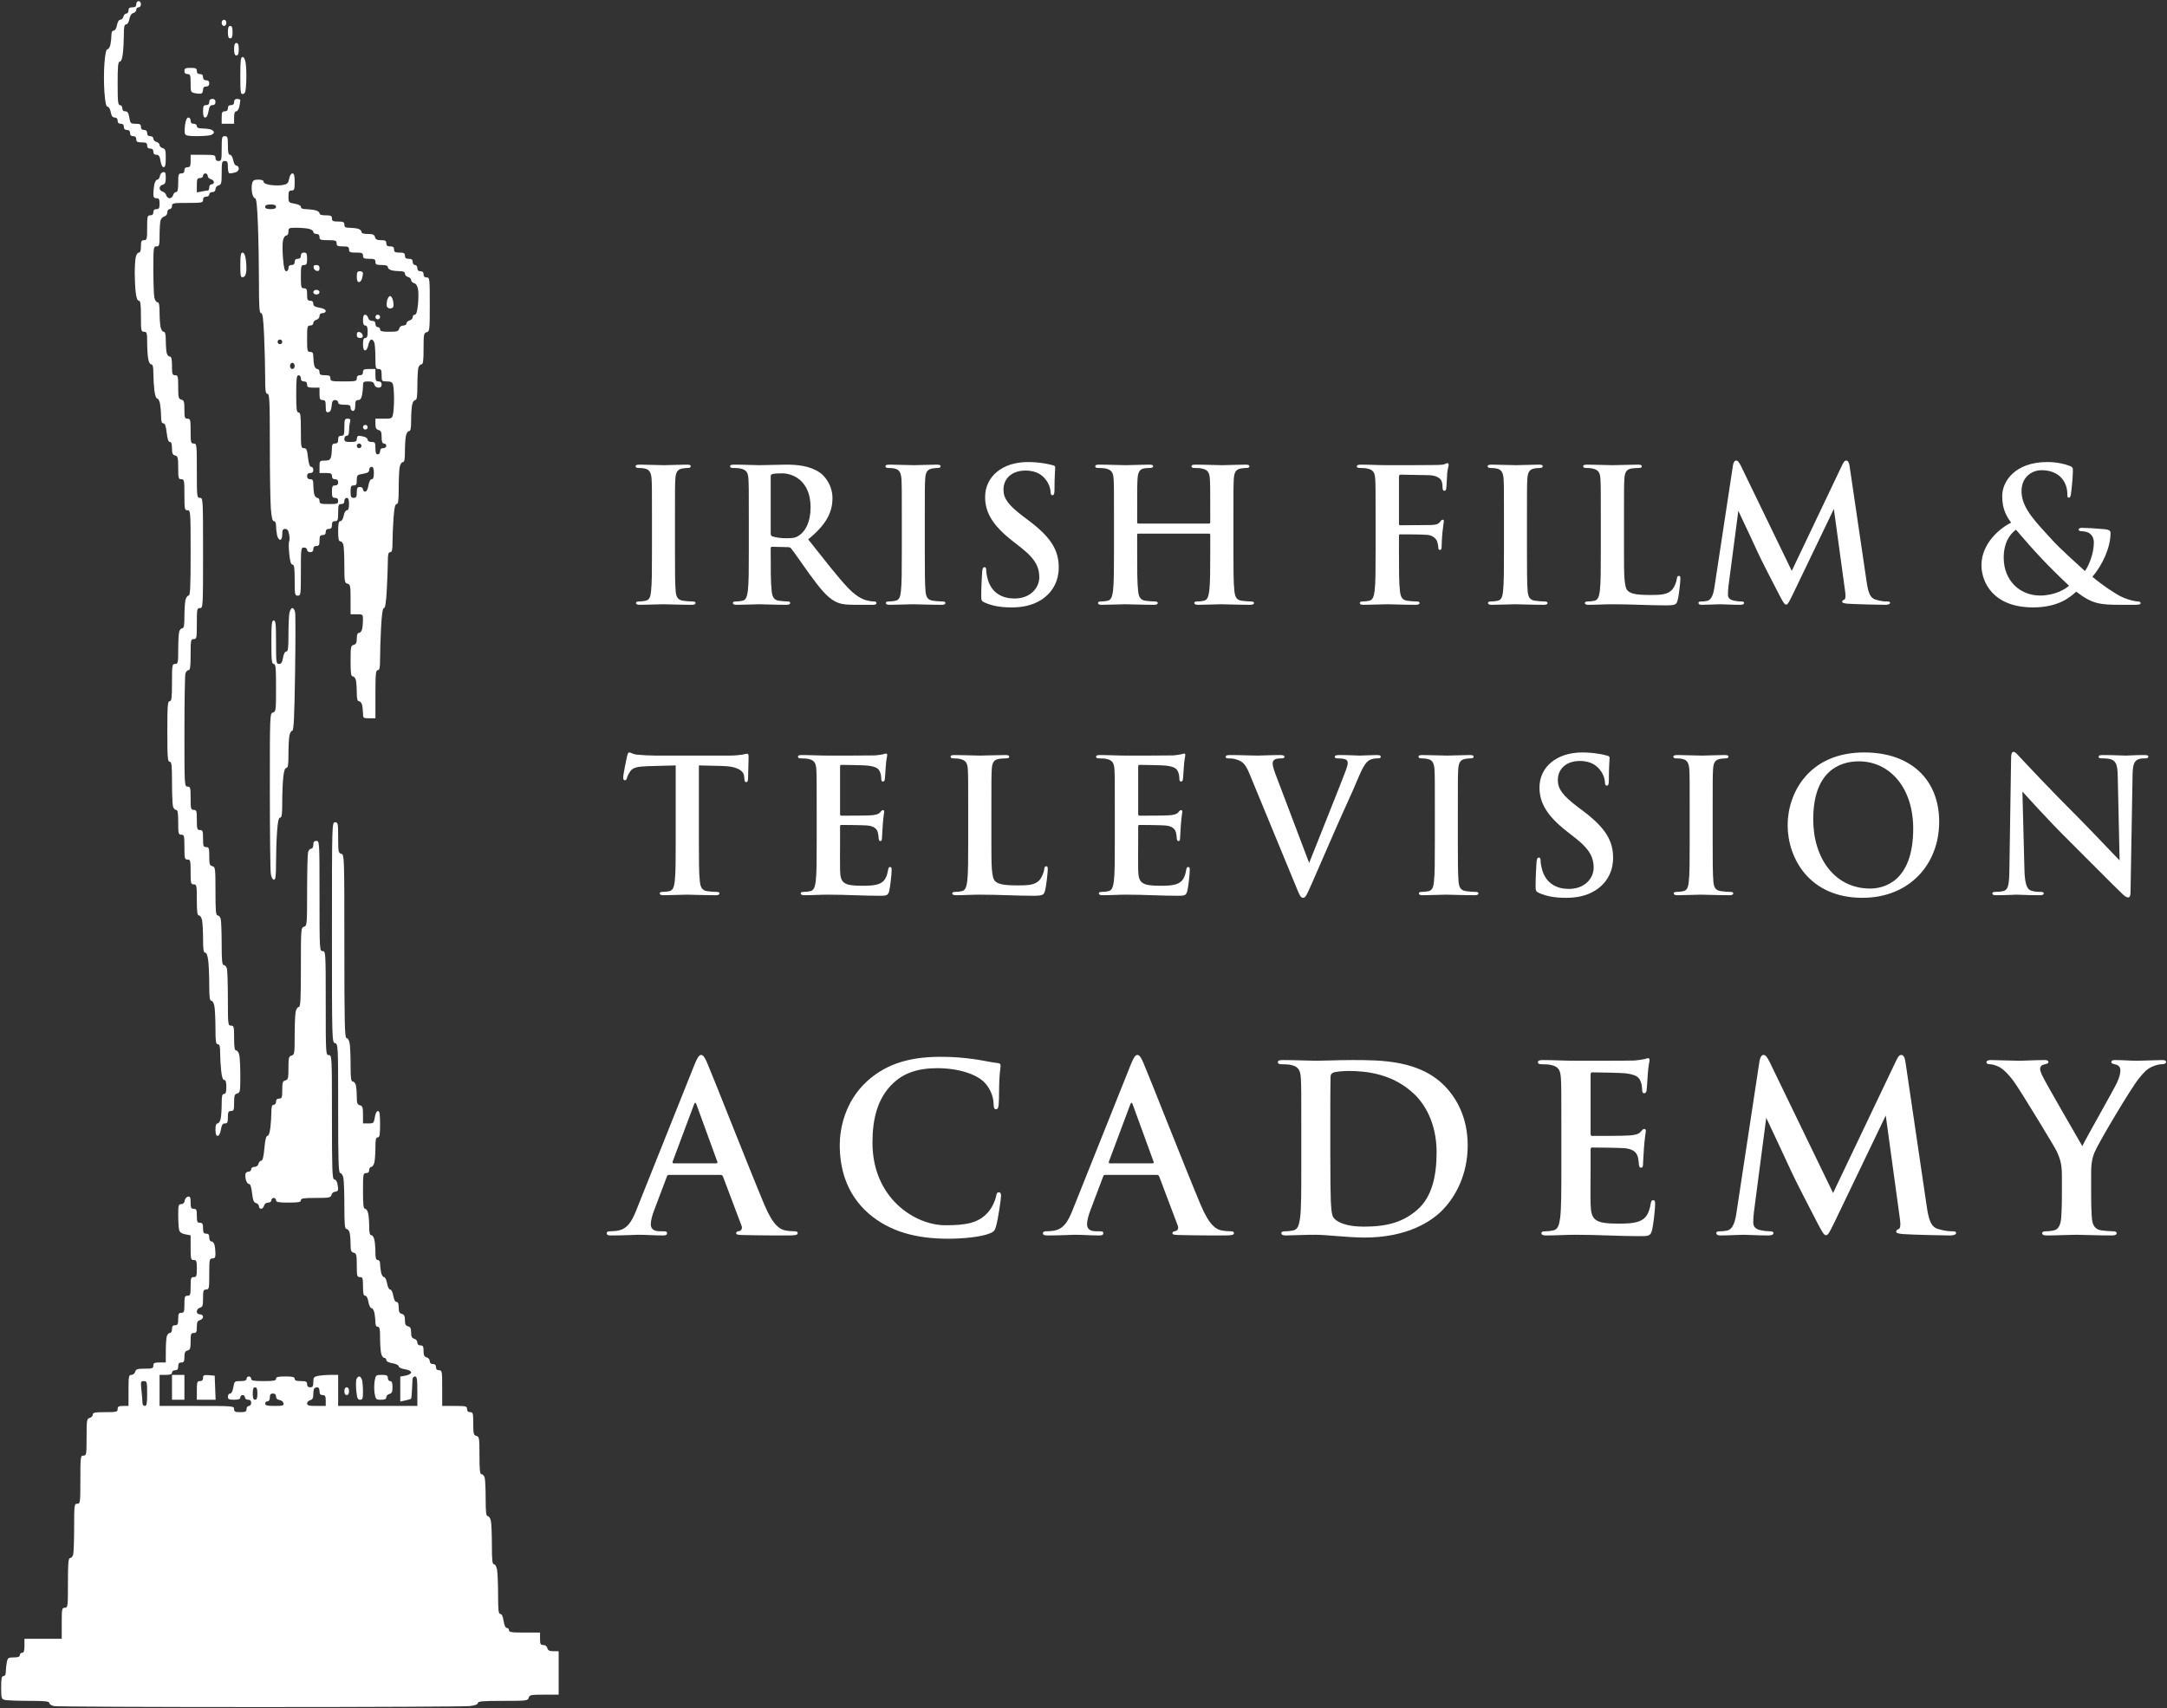 <svg xmlns="http://www.w3.org/2000/svg" width="1395" height="1100" viewBox="0 0 1395 1100" fill="none"><rect x="0" y="0" width="1395" height="1100" fill="#333333" stroke="none"/><path fill-rule="evenodd" clip-rule="evenodd" d="M87.726 2.719C87.726 4.185 87.06 4.718 85.227 4.718C83.395 4.718 82.728 5.251 82.728 6.717C82.728 7.817 82.105 8.716 81.345 8.716C80.585 8.716 79.727 9.616 79.439 10.715C79.152 11.815 78.249 12.714 77.435 12.714C76.533 12.714 75.696 14.083 75.296 16.213C74.903 18.307 74.056 19.711 73.186 19.711C72.25 19.711 71.731 20.737 71.731 22.585C71.731 24.165 71.451 26.864 71.107 28.582C70.763 30.3 69.911 31.706 69.213 31.706C68.335 31.706 67.725 34.494 67.226 40.785C66.831 45.778 66.825 54.099 67.214 59.276C67.733 66.205 68.278 68.689 69.28 68.689C70.044 68.689 70.929 70.225 71.298 72.188C71.772 74.72 72.476 75.686 73.842 75.686C75.063 75.686 75.73 76.392 75.73 77.685C75.73 79.018 76.397 79.684 77.73 79.684C79.062 79.684 79.729 80.351 79.729 81.683C79.729 83.016 80.396 83.683 81.728 83.683C83.061 83.683 83.728 84.349 83.728 85.682C83.728 87.014 84.394 87.681 85.727 87.681C87.06 87.681 87.726 88.347 87.726 89.68C87.726 91.298 88.393 91.679 91.225 91.679C94.057 91.679 94.724 92.06 94.724 93.678C94.724 95.011 95.391 95.677 96.724 95.677C98.056 95.677 98.723 96.344 98.723 97.676C98.723 99.005 99.39 99.675 100.71 99.675C102.256 99.675 102.841 100.564 103.337 103.674C103.723 106.086 104.521 107.672 105.349 107.672C106.356 107.672 106.72 106.109 106.72 101.792C106.72 96.751 106.434 95.836 104.721 95.387C103.621 95.1 102.722 94.201 102.722 93.388C102.722 92.577 101.822 91.677 100.722 91.389C99.623 91.102 98.723 90.15 98.723 89.274C98.723 88.347 97.886 87.681 96.724 87.681C95.391 87.681 94.724 87.014 94.724 85.682C94.724 84.349 94.057 83.683 92.725 83.683C91.392 83.683 90.725 83.016 90.725 81.683C90.725 80.075 90.059 79.684 87.314 79.684C84.114 79.684 83.862 79.438 83.228 75.686C82.715 72.652 82.092 71.688 80.641 71.688C79.396 71.688 78.729 70.991 78.729 69.689C78.729 68.578 78.062 67.69 77.23 67.69C75.968 67.69 75.73 65.469 75.73 53.696C75.73 42.56 76.008 39.702 77.091 39.702C77.984 39.702 78.666 37.905 79.081 34.455C79.428 31.569 79.716 26.171 79.72 22.46C79.727 17.226 80.055 15.713 81.183 15.713C82.046 15.713 82.897 14.328 83.277 12.306C83.684 10.136 84.607 8.719 85.821 8.402C86.869 8.128 87.726 7.187 87.726 6.311C87.726 5.435 88.401 4.718 89.226 4.718C90.059 4.718 90.725 3.829 90.725 2.719C90.725 1.608 90.059 0.72 89.226 0.72C88.393 0.72 87.726 1.608 87.726 2.719ZM142.709 14.713C142.709 15.824 143.376 16.713 144.209 16.713C145.041 16.713 145.708 15.824 145.708 14.713C145.708 13.603 145.041 12.714 144.209 12.714C143.376 12.714 142.709 13.603 142.709 14.713ZM146.708 20.711C146.708 23.599 147.125 24.709 148.207 24.709C149.29 24.709 149.707 23.599 149.707 20.711C149.707 17.823 149.29 16.713 148.207 16.713C147.125 16.713 146.708 17.823 146.708 20.711ZM150.706 31.706C150.706 34.594 151.123 35.704 152.206 35.704C153.289 35.704 153.706 34.594 153.706 31.706C153.706 28.818 153.289 27.708 152.206 27.708C151.123 27.708 150.706 28.818 150.706 31.706ZM154.705 48.771C154.705 59.725 154.867 60.809 156.455 60.506C157.9 60.23 158.258 58.873 158.516 52.685C158.688 48.568 158.548 43.289 158.205 40.952C157.803 38.211 157.071 36.704 156.144 36.704C154.972 36.704 154.705 38.94 154.705 48.771ZM118.717 45.7C118.717 47.032 119.383 47.699 120.716 47.699C122.488 47.699 122.715 48.365 122.715 53.571C122.715 59.34 122.77 59.455 125.817 60.064C127.523 60.405 129.322 60.435 129.816 60.13C130.309 59.825 130.713 58.703 130.713 57.635C130.713 56.362 131.4 55.695 132.712 55.695C134.045 55.695 134.712 55.028 134.712 53.696C134.712 52.364 134.045 51.697 132.712 51.697C131.38 51.697 130.713 51.03 130.713 49.698C130.713 48.365 130.046 47.699 128.713 47.699C127.381 47.699 126.714 47.032 126.714 45.7C126.714 44.033 126.047 43.7 122.715 43.7C119.383 43.7 118.717 44.033 118.717 45.7ZM134.712 65.691C134.712 67.023 134.045 67.69 132.712 67.69C131.046 67.69 130.713 68.356 130.713 71.688C130.713 74.465 131.144 75.686 132.124 75.686C132.992 75.686 133.797 74.146 134.212 71.688C134.725 68.653 135.347 67.69 136.799 67.69C138.043 67.69 138.71 66.993 138.71 65.691C138.71 64.358 138.043 63.692 136.711 63.692C135.378 63.692 134.712 64.358 134.712 65.691ZM150.706 65.691C150.706 67.023 150.04 67.69 148.707 67.69C147.375 67.69 146.708 68.356 146.708 69.689C146.708 71.021 146.041 71.688 144.708 71.688C143.042 71.688 142.709 72.355 142.709 75.686V79.684H150.706V75.686C150.706 72.96 151.144 71.688 152.081 71.688C152.837 71.688 153.737 70.283 154.08 68.564C154.424 66.846 154.705 65.047 154.705 64.566C154.705 64.085 153.806 63.692 152.706 63.692C151.373 63.692 150.706 64.358 150.706 65.691ZM119.166 80.172C118.796 82.639 118.755 85.338 119.074 86.169C119.513 87.315 121.296 87.678 126.433 87.667C130.161 87.66 134.225 87.382 135.461 87.051C136.698 86.719 137.711 85.879 137.711 85.182C137.711 84.485 136.698 83.645 135.461 83.313C134.225 82.982 131.749 82.704 129.963 82.697C127.748 82.687 126.714 82.206 126.714 81.184C126.714 80.351 125.825 79.684 124.715 79.684C123.382 79.684 122.715 79.018 122.715 77.685C122.715 76.586 122.069 75.686 121.277 75.686C120.339 75.686 119.604 77.248 119.166 80.172ZM142.709 95.677C142.709 103.007 142.542 103.674 140.71 103.674C139.377 103.674 138.71 103.007 138.71 101.675C138.71 99.842 138.043 99.675 130.713 99.675H122.715V103.674C122.715 107.005 122.382 107.672 120.716 107.672C119.383 107.672 118.717 108.339 118.717 109.671C118.717 111.003 118.05 111.67 116.717 111.67C114.94 111.67 114.718 112.337 114.718 117.667C114.718 122.107 114.359 123.665 113.335 123.665C112.574 123.665 111.717 124.564 111.429 125.664C111.142 126.763 110.147 127.663 109.22 127.663C108.292 127.663 107.308 126.805 107.034 125.756C106.76 124.707 105.678 123.625 104.629 123.351C103.579 123.077 102.722 122.093 102.722 121.166C102.722 120.238 103.621 119.244 104.721 118.957C106.296 118.545 106.72 117.593 106.72 114.479C106.72 111.251 106.398 110.586 104.971 110.857C104.008 111.04 103.078 112.198 102.902 113.429C102.727 114.661 101.995 115.668 101.277 115.668C100.559 115.668 99.692 117.074 99.348 118.792C99.004 120.51 98.723 123.209 98.723 124.789C98.723 126.996 99.187 127.663 100.722 127.663C102.341 127.663 102.722 128.33 102.722 131.161C102.722 133.993 102.341 134.66 100.722 134.66C99.39 134.66 98.723 135.327 98.723 136.659C98.723 137.991 98.056 138.658 96.724 138.658C94.891 138.658 94.724 139.325 94.724 146.654C94.724 153.984 94.557 154.651 92.725 154.651C91.058 154.651 90.725 155.318 90.725 158.649C90.725 161.375 90.289 162.647 89.351 162.647C88.595 162.647 87.695 164.053 87.352 165.771C87.008 167.489 86.731 172.099 86.736 176.016C86.74 179.934 87.028 185.5 87.374 188.386C87.789 191.836 88.471 193.633 89.365 193.633C90.422 193.633 90.725 195.865 90.725 203.629C90.725 212.958 90.858 213.624 92.725 213.624C94.525 213.624 94.725 214.294 94.735 220.371C94.741 224.082 95.025 228.806 95.366 230.867C95.73 233.072 96.55 234.615 97.354 234.615C98.353 234.615 98.725 236.168 98.732 240.363C98.736 243.524 99.024 248.472 99.371 251.358C99.749 254.502 100.494 256.605 101.23 256.605C101.907 256.605 102.739 258.293 103.08 260.354C103.42 262.416 103.704 266.014 103.71 268.35C103.718 271.39 104.133 272.598 105.171 272.598C106.202 272.598 106.817 274.334 107.3 278.595C107.762 282.679 108.416 284.593 109.349 284.593C110.286 284.593 110.719 285.885 110.719 288.685C110.719 291.935 111.13 292.884 112.718 293.299C114.49 293.763 114.718 294.662 114.718 301.202C114.718 307.915 114.899 308.582 116.717 308.582C118.584 308.582 118.717 309.249 118.717 318.578C118.717 327.906 118.85 328.573 120.716 328.573C122.667 328.573 122.715 329.24 122.715 356.061C122.715 378.718 122.473 383.548 121.341 383.548C120.585 383.548 119.685 384.954 119.341 386.672C118.998 388.39 118.717 393.113 118.717 397.167C118.717 402.778 118.386 404.539 117.334 404.539C116.573 404.539 115.68 405.552 115.348 406.788C115.017 408.025 114.739 413.198 114.732 418.283C114.719 426.858 114.573 427.529 112.718 427.529C110.83 427.529 110.719 428.196 110.719 439.523C110.719 449.519 110.469 451.518 109.22 451.518C107.938 451.518 107.72 454.35 107.72 471.009C107.72 487.669 107.938 490.501 109.22 490.501C110.476 490.501 110.721 492.645 110.733 503.745C110.74 511.029 111.018 518.001 111.349 519.238C111.681 520.474 112.574 521.487 113.335 521.487C114.397 521.487 114.718 523.341 114.718 529.483C114.718 536.813 114.885 537.48 116.717 537.48C118.55 537.48 118.717 538.146 118.717 545.476C118.717 552.806 118.884 553.472 120.716 553.472C122.548 553.472 122.715 554.139 122.715 561.469C122.715 568.799 122.882 569.465 124.715 569.465C126.581 569.465 126.714 570.132 126.714 579.461C126.714 587.275 127.014 589.456 128.089 589.456C128.844 589.456 129.744 590.862 130.088 592.58C130.432 594.298 130.713 599.696 130.713 604.575C130.713 611.39 131.028 613.446 132.073 613.446C132.967 613.446 133.649 615.243 134.064 618.693C134.411 621.579 134.699 628.551 134.703 634.186C134.71 642.188 135.011 644.432 136.08 644.432C136.885 644.432 137.705 645.975 138.069 648.18C138.409 650.242 138.693 656.538 138.699 662.174C138.708 670.61 138.975 672.419 140.21 672.419C141.356 672.419 141.709 673.68 141.709 677.77C141.709 680.714 141.998 685.886 142.351 689.265C142.79 693.458 143.425 695.409 144.35 695.409C145.293 695.409 145.708 696.785 145.708 699.907C145.708 703.238 145.319 704.405 144.209 704.405C143.033 704.405 142.709 705.779 142.709 710.777C142.709 714.282 142.428 718.555 142.084 720.273C141.74 721.991 140.841 723.396 140.085 723.396C139.148 723.396 138.71 724.669 138.71 727.395C138.71 730.171 139.141 731.393 140.122 731.393C140.99 731.393 141.794 729.853 142.209 727.395C142.722 724.36 143.345 723.396 144.796 723.396C146.36 723.396 146.708 722.669 146.708 719.398C146.708 716.067 147.041 715.4 148.707 715.4C150.459 715.4 150.706 714.733 150.706 710.019C150.706 705.479 151.018 704.557 152.706 704.115C154.544 703.634 154.705 702.752 154.705 693.129C154.705 687.374 154.424 681.259 154.08 679.541C153.737 677.823 152.837 676.417 152.081 676.417C151.029 676.417 150.706 674.539 150.706 668.421C150.706 661.091 150.54 660.425 148.707 660.425C146.786 660.425 146.707 659.754 146.694 643.182C146.687 633.7 146.409 624.927 146.078 623.691C145.746 622.455 144.852 621.442 144.092 621.442C142.982 621.442 142.706 618.727 142.695 607.698C142.688 600.14 142.41 592.942 142.079 591.705C141.747 590.469 140.854 589.456 140.093 589.456C138.975 589.456 138.71 586.474 138.71 573.869C138.71 559.124 138.602 558.255 136.711 557.761C134.997 557.312 134.712 556.397 134.712 551.356C134.712 546.143 134.485 545.476 132.712 545.476C130.955 545.476 130.713 544.809 130.713 539.979C130.713 535.148 130.471 534.481 128.713 534.481C126.919 534.481 126.714 533.814 126.714 527.984C126.714 522.153 126.509 521.487 124.715 521.487C122.893 521.487 122.715 520.82 122.715 513.99C122.715 507.16 122.537 506.493 120.716 506.493C118.755 506.493 118.717 505.832 118.731 471.259C118.738 451.88 119.016 435.012 119.346 433.776C119.678 432.54 120.572 431.527 121.333 431.527C122.417 431.527 122.715 429.376 122.715 421.532C122.715 412.203 122.848 411.536 124.715 411.536C126.581 411.536 126.714 410.869 126.714 401.54C126.714 392.212 126.847 391.545 128.713 391.545C130.675 391.545 130.713 390.878 130.713 356.061C130.713 321.243 130.675 320.577 128.713 320.577C126.79 320.577 126.714 319.91 126.714 303.084C126.714 286.259 126.638 285.592 124.715 285.592C122.882 285.592 122.715 284.926 122.715 277.596C122.715 270.266 122.548 269.599 120.716 269.599C118.944 269.599 118.717 268.933 118.717 263.719C118.717 258.678 118.431 257.764 116.717 257.315C114.94 256.85 114.718 255.952 114.718 249.203C114.718 242.279 114.542 241.612 112.718 241.612C110.941 241.612 110.719 240.945 110.719 235.615C110.719 231.175 110.36 229.617 109.337 229.617C108.576 229.617 107.682 228.606 107.35 227.368C107.019 226.131 106.741 222.534 106.734 219.372C106.724 215.168 106.352 213.624 105.346 213.624C104.59 213.624 103.69 212.219 103.346 210.501C103.003 208.783 102.722 204.51 102.722 201.005C102.722 196.265 102.37 194.633 101.347 194.633C100.591 194.633 99.692 193.228 99.348 191.509C99.004 189.791 98.723 181.695 98.723 173.517C98.723 159.316 98.813 158.649 100.722 158.649C102.537 158.649 102.723 157.978 102.736 151.402C102.743 147.416 103.01 143.185 103.327 141.999C103.645 140.813 104.764 139.618 105.813 139.344C106.923 139.054 107.72 137.97 107.72 136.753C107.72 135.558 108.364 134.66 109.22 134.66C110.052 134.66 110.719 133.771 110.719 132.661C110.719 130.795 111.386 130.662 120.716 130.662C130.046 130.662 130.713 130.529 130.713 128.662C130.713 127.33 131.38 126.663 132.712 126.663C133.823 126.663 134.712 125.997 134.712 125.164C134.712 124.331 135.6 123.665 136.711 123.665C138.002 123.665 138.71 122.998 138.71 121.783C138.71 120.74 139.603 119.667 140.71 119.377C142.487 118.912 142.709 118.013 142.709 111.264C142.709 104.34 142.885 103.674 144.708 103.674C146.375 103.674 146.708 104.34 146.708 107.672C146.708 110.212 147.164 111.665 147.957 111.656C148.645 111.649 150.22 111.371 151.456 111.04C152.779 110.686 153.706 109.662 153.706 108.554C153.706 107.52 153.051 106.672 152.251 106.672C151.381 106.672 150.534 105.268 150.141 103.174C149.765 101.17 148.891 99.675 148.096 99.675C147.066 99.675 146.708 98.129 146.708 93.678C146.708 88.347 146.486 87.681 144.708 87.681C142.876 87.681 142.709 88.347 142.709 95.677ZM133.712 113.263C133.712 114.139 134.612 115.092 135.711 115.378C136.811 115.666 137.711 116.524 137.711 117.285C137.711 118.044 137.036 118.667 136.211 118.667C135.378 118.667 134.712 119.556 134.712 120.666C134.712 121.766 134.318 122.665 133.837 122.665C133.356 122.665 131.557 122.946 129.838 123.29L126.714 123.915V119.292C126.714 115.335 127.002 114.669 128.713 114.669C129.824 114.669 130.713 114.002 130.713 113.169C130.713 112.345 131.388 111.67 132.212 111.67C133.037 111.67 133.712 112.387 133.712 113.263ZM186.147 115.075C185.6 117.985 185.007 118.574 182.056 119.127C180.157 119.484 176.6 119.475 174.152 119.108C171.345 118.687 169.7 117.928 169.7 117.054C169.7 116.145 168.534 115.668 166.31 115.668C163.506 115.668 162.809 116.111 162.277 118.227C161.924 119.635 161.925 122.333 162.28 124.224C162.635 126.116 163.479 127.663 164.156 127.663C165.058 127.663 165.562 132.272 166.042 144.905C166.4 154.389 166.696 171.031 166.698 181.889C166.7 197.75 166.965 201.63 168.045 201.63C169.082 201.63 169.538 205.087 170.044 216.782C170.405 225.115 170.7 236.81 170.7 242.77C170.7 251.736 170.959 253.607 172.2 253.607C173.502 253.607 173.7 257.913 173.705 286.342C173.708 304.346 174 322.788 174.353 327.324C174.816 333.269 175.373 335.57 176.346 335.57C177.168 335.57 177.698 336.695 177.698 338.444C177.698 340.024 177.979 342.723 178.323 344.441C178.667 346.159 179.566 347.565 180.322 347.565C181.227 347.565 181.697 346.368 181.697 344.066C181.697 341.302 182.094 340.568 183.585 340.568C184.953 340.568 185.654 341.536 186.132 344.083C186.495 346.016 186.502 348.067 186.148 348.64C185.794 349.213 185.818 352.804 186.201 356.62C186.698 361.564 187.3 363.557 188.296 363.557C189.4 363.557 189.694 365.656 189.694 373.553C189.694 382.882 189.827 383.548 191.694 383.548C193.607 383.548 193.693 382.882 193.693 368.055C193.693 353.229 193.779 352.562 195.692 352.562C196.803 352.562 197.692 353.229 197.692 354.062C197.692 354.894 198.58 355.561 199.691 355.561C201.024 355.561 201.69 354.894 201.69 353.562C201.69 352.229 202.357 351.563 203.69 351.563C205.308 351.563 205.689 350.896 205.689 348.064C205.689 345.233 206.07 344.566 207.688 344.566C209.021 344.566 209.688 343.899 209.688 342.567C209.688 341.234 210.355 340.568 211.687 340.568C213.154 340.568 213.687 339.901 213.687 338.069C213.687 336.237 214.219 335.57 215.686 335.57C217.443 335.57 217.685 334.903 217.685 330.072C217.685 325.242 217.927 324.575 219.685 324.575C221.017 324.575 221.684 323.908 221.684 322.576C221.684 321.465 222.351 320.577 223.184 320.577C224.266 320.577 224.683 321.687 224.683 324.575C224.683 327.32 224.248 328.573 223.294 328.573C222.5 328.573 221.626 330.067 221.25 332.072C220.857 334.166 220.01 335.57 219.14 335.57C218.016 335.57 217.685 337.048 217.685 342.067C217.685 346.933 218.032 348.564 219.068 348.564C219.829 348.564 220.722 349.577 221.054 350.813C221.385 352.051 221.663 358.07 221.67 364.19C221.683 374.473 221.836 375.359 223.683 375.842C225.508 376.319 225.683 377.205 225.683 385.953V395.543H229.682C233.638 395.543 233.68 395.582 233.666 399.291C233.659 401.354 233.381 404.052 233.05 405.289C232.719 406.525 231.825 407.538 231.064 407.538C230.143 407.538 229.682 408.738 229.682 411.13C229.682 413.881 229.214 414.845 227.682 415.244C225.853 415.723 225.683 416.608 225.683 425.647C225.683 433.391 225.982 435.525 227.065 435.525C227.826 435.525 228.72 436.538 229.052 437.774C229.383 439.011 229.66 442.609 229.667 445.771C229.677 449.991 230.049 451.518 231.064 451.518C231.825 451.518 232.719 452.531 233.05 453.767C233.381 455.004 233.659 457.477 233.666 459.265C233.679 462.386 233.837 462.513 237.679 462.513H241.678V447.02C241.678 433.915 241.909 431.527 243.177 431.527C244.383 431.527 244.677 429.99 244.677 423.688C244.677 419.375 244.971 410.379 245.331 403.696C245.78 395.318 246.354 391.545 247.176 391.545C247.998 391.545 248.571 387.772 249.021 379.393C249.381 372.71 249.675 364.614 249.675 361.401C249.675 356.876 250.013 355.561 251.175 355.561C252.35 355.561 252.674 354.19 252.674 349.218C252.674 345.728 252.966 338.757 253.324 333.725C253.799 327.03 254.336 324.575 255.323 324.575C256.37 324.575 256.673 322.245 256.673 314.204C256.673 308.501 256.954 302.429 257.298 300.711C257.642 298.992 258.541 297.587 259.297 297.587C260.33 297.587 260.672 295.88 260.672 290.715C260.672 286.936 260.953 282.438 261.297 280.719C261.64 279.001 262.54 277.596 263.296 277.596C264.329 277.596 264.67 275.889 264.67 270.724C264.67 266.945 264.951 262.447 265.295 260.728C265.639 259.01 266.539 257.605 267.295 257.605C268.361 257.605 268.672 255.531 268.683 248.359C268.69 243.274 268.968 238.102 269.299 236.864C269.631 235.627 270.525 234.615 271.285 234.615C272.371 234.615 272.668 232.45 272.668 224.526C272.668 215.278 272.835 214.393 274.667 213.914C276.57 213.417 276.667 212.551 276.667 196.015C276.667 179.307 276.59 178.64 274.667 178.64C273.335 178.64 272.668 177.973 272.668 176.641C272.668 175.309 272.001 174.642 270.669 174.642C269.336 174.642 268.669 173.975 268.669 172.643C268.669 171.532 268.002 170.644 267.17 170.644C266.337 170.644 265.67 169.755 265.67 168.645C265.67 167.178 265.003 166.646 263.171 166.646C261.339 166.646 260.672 166.113 260.672 164.646C260.672 163.028 260.005 162.647 257.173 162.647C254.341 162.647 253.674 162.266 253.674 160.648C253.674 159.182 253.007 158.649 251.175 158.649C249.342 158.649 248.676 158.116 248.676 156.65C248.676 155.045 248.009 154.651 245.294 154.651C242.751 154.651 241.781 154.154 241.388 152.652C240.973 151.063 240.024 150.653 236.773 150.653C233.955 150.653 232.681 150.222 232.681 149.27C232.681 148.51 231.668 147.616 230.431 147.284C229.195 146.953 226.719 146.675 224.933 146.668C222.355 146.657 221.684 146.242 221.684 144.655C221.684 142.989 221.017 142.656 217.685 142.656C214.353 142.656 213.687 142.323 213.687 140.657C213.687 138.991 213.02 138.658 209.688 138.658C206.962 138.658 205.689 138.221 205.689 137.284C205.689 136.528 204.284 135.628 202.565 135.285C200.847 134.941 198.147 134.66 196.567 134.66C194.759 134.66 193.693 134.137 193.693 133.248C193.693 132.381 192.152 131.576 189.694 131.161C185.825 130.508 185.695 130.359 185.695 126.575C185.695 123.332 186.036 122.665 187.695 122.665C189.452 122.665 189.694 121.998 189.694 117.168C189.694 113.023 189.336 111.67 188.24 111.67C187.377 111.67 186.526 113.054 186.147 115.075ZM177.698 133.16C177.698 134.208 176.642 134.66 174.199 134.66C171.756 134.66 170.7 134.208 170.7 133.16C170.7 132.113 171.756 131.661 174.199 131.661C176.642 131.661 177.698 132.113 177.698 133.16ZM198.566 147.279C200.285 147.623 201.69 148.523 201.69 149.278C201.69 150.034 202.59 150.653 203.69 150.653C205.022 150.653 205.689 151.319 205.689 152.652C205.689 154.409 206.356 154.651 211.187 154.651C216.019 154.651 216.686 154.893 216.686 156.65C216.686 158.316 217.352 158.649 220.684 158.649C224.016 158.649 224.683 158.982 224.683 160.648C224.683 162.351 225.35 162.647 229.182 162.647C233.013 162.647 233.68 162.943 233.68 164.646C233.68 166.313 234.347 166.646 237.679 166.646C241.011 166.646 241.678 166.978 241.678 168.645C241.678 170.311 242.345 170.644 245.676 170.644C248.415 170.644 249.675 171.08 249.675 172.026C249.675 172.787 250.688 173.68 251.924 174.012C253.161 174.343 255.636 174.621 257.423 174.628C259.723 174.638 260.672 175.107 260.672 176.235C260.672 177.111 261.571 178.063 262.671 178.35C263.771 178.638 264.67 179.538 264.67 180.349C264.67 181.162 265.528 182.051 266.576 182.324C267.78 182.639 268.712 184.053 269.109 186.169C269.454 188.009 269.435 192.466 269.065 196.072C268.6 200.61 267.973 202.629 267.032 202.629C266.283 202.629 265.67 203.346 265.67 204.223C265.67 205.098 264.77 206.051 263.671 206.338C262.571 206.626 261.671 207.483 261.671 208.244C261.671 209.004 260.73 209.626 259.578 209.626C258.326 209.626 257.276 210.429 256.963 211.625C256.514 213.339 255.599 213.624 250.558 213.624C245.996 213.624 244.677 213.288 244.677 212.125C244.677 211.301 244.002 210.626 243.177 210.626C242.345 210.626 241.678 209.737 241.678 208.627C241.678 207.264 241.011 206.628 239.584 206.628C238.333 206.628 237.282 205.825 236.969 204.629C236.681 203.529 235.824 202.629 235.063 202.629C234.149 202.629 233.68 203.816 233.68 206.128C233.68 208.571 234.132 209.626 235.18 209.626C236.262 209.626 236.679 210.737 236.679 213.624C236.679 216.512 236.262 217.623 235.18 217.623C234.097 217.623 233.68 218.733 233.68 221.621C233.68 224.366 234.115 225.619 235.069 225.619C235.864 225.619 236.737 224.125 237.113 222.121C237.475 220.193 238.37 218.622 239.107 218.622C239.843 218.622 240.716 219.634 241.048 220.871C241.379 222.109 241.657 226.381 241.664 230.367C241.677 236.943 241.863 237.614 243.677 237.614C245.344 237.614 245.676 238.28 245.676 241.612C245.676 245.488 245.779 245.61 249.058 245.61C251.722 245.61 252.569 246.089 253.044 247.859C253.375 249.097 253.653 253.088 253.66 256.73C253.668 260.373 253.393 264.758 253.049 266.476C252.442 269.51 252.269 269.599 247.051 269.599H241.678V272.981C241.678 275.523 242.175 276.493 243.677 276.886C245.266 277.301 245.676 278.25 245.676 281.5C245.676 284.471 246.087 285.592 247.176 285.592C248.001 285.592 248.676 286.267 248.676 287.092C248.676 287.924 247.787 288.591 246.676 288.591C245.344 288.591 244.677 289.258 244.677 290.59C244.677 291.701 244.01 292.589 243.177 292.589C242.095 292.589 241.678 291.479 241.678 288.591C241.678 284.993 241.428 284.593 239.179 284.593C237.717 284.593 236.679 284.019 236.679 283.21C236.679 282.45 235.667 281.556 234.43 281.224C233.193 280.893 231.619 280.616 230.931 280.609C230.244 280.601 229.682 281.494 229.682 282.594C229.682 284.26 229.015 284.593 225.683 284.593C222.351 284.593 221.684 284.26 221.684 282.594C221.684 281.483 222.351 280.595 223.184 280.595C224.206 280.595 224.687 279.561 224.697 277.346C224.704 275.559 224.982 273.086 225.313 271.848C225.8 270.034 225.507 269.599 223.8 269.599C221.902 269.599 221.684 270.165 221.684 275.097C221.684 279.928 221.442 280.595 219.685 280.595C218.218 280.595 217.685 281.261 217.685 283.093C217.685 284.926 217.152 285.592 215.686 285.592C214.099 285.592 213.684 286.263 213.673 288.841C213.666 290.628 213.388 293.101 213.057 294.338C212.582 296.109 211.734 296.587 209.071 296.587C205.792 296.587 205.689 296.709 205.689 300.586V304.584H209.688C213.02 304.584 213.687 304.917 213.687 306.583C213.687 307.915 214.353 308.582 215.686 308.582C217.019 308.582 217.685 309.249 217.685 310.581C217.685 311.914 217.019 312.58 215.686 312.58C214.019 312.58 213.687 313.247 213.687 316.578C213.687 319.91 214.019 320.577 215.686 320.577C217.019 320.577 217.685 321.243 217.685 322.576C217.685 324.353 217.019 324.575 211.687 324.575C206.356 324.575 205.689 324.353 205.689 322.576C205.689 321.476 205.066 320.577 204.306 320.577C203.546 320.577 202.652 319.565 202.32 318.328C201.989 317.09 201.711 314.392 201.704 312.33C201.692 309.253 201.332 308.582 199.691 308.582C198.358 308.582 197.692 307.915 197.692 306.583C197.692 305.251 198.358 304.584 199.691 304.584C201.024 304.584 201.69 303.917 201.69 302.585C201.69 301.485 201.074 300.586 200.32 300.586C199.387 300.586 198.733 298.671 198.271 294.588C197.7 289.541 197.284 288.591 195.642 288.591C193.823 288.591 193.693 287.827 193.693 277.096C193.693 267.544 193.439 265.601 192.193 265.601C190.944 265.601 190.694 263.602 190.694 253.607C190.694 243.611 190.944 241.612 192.193 241.612C193.026 241.612 193.693 242.501 193.693 243.611C193.693 244.943 194.36 245.61 195.692 245.61C197.025 245.61 197.692 246.277 197.692 247.609C197.692 249.276 198.358 249.608 201.69 249.608H205.689V253.607C205.689 256.938 206.022 257.605 207.688 257.605C209.361 257.605 209.688 258.272 209.688 261.676C209.688 265.014 210.003 265.688 211.437 265.416C212.66 265.184 213.28 263.959 213.497 261.345C213.74 258.416 214.228 257.605 215.746 257.605C216.813 257.605 217.685 258.28 217.685 259.104C217.685 260.187 218.796 260.603 221.684 260.603C225.016 260.603 225.683 260.936 225.683 262.603C225.683 263.713 226.35 264.602 227.182 264.602C228.23 264.602 228.682 263.546 228.682 261.103C228.682 258.349 229.081 257.605 230.556 257.605C231.856 257.605 232.623 256.647 233.055 254.481C233.399 252.763 233.68 250.064 233.68 248.484C233.68 245.885 234.003 245.61 237.062 245.61C239.604 245.61 240.575 246.107 240.968 247.609C241.281 248.806 242.332 249.608 243.583 249.608C245.01 249.608 245.676 248.972 245.676 247.609C245.676 246.277 245.01 245.61 243.677 245.61C242.011 245.61 241.678 244.943 241.678 241.612V237.614H237.679C234.347 237.614 233.68 237.947 233.68 239.613C233.68 240.945 233.013 241.612 231.681 241.612C230.348 241.612 229.682 242.279 229.682 243.611C229.682 245.453 229.015 245.61 221.184 245.61C213.354 245.61 212.687 245.453 212.687 243.611C212.687 241.993 212.02 241.612 209.188 241.612C206.356 241.612 205.689 241.231 205.689 239.613C205.689 238.513 205.066 237.614 204.306 237.614C203.546 237.614 202.652 236.602 202.32 235.365C201.989 234.127 201.711 231.654 201.704 229.867C201.693 227.289 201.277 226.619 199.691 226.619C197.849 226.619 197.692 225.952 197.692 218.122C197.692 210.293 197.849 209.626 199.691 209.626C200.854 209.626 201.69 208.96 201.69 208.033C201.69 207.157 202.59 206.205 203.69 205.918C204.796 205.628 205.689 204.555 205.689 203.512C205.689 202.297 206.397 201.63 207.688 201.63C208.788 201.63 209.688 200.995 209.688 200.219C209.688 199.351 208.147 198.546 205.689 198.131C202.654 197.619 201.69 196.996 201.69 195.545C201.69 194.3 200.994 193.633 199.691 193.633C198.025 193.633 197.692 192.967 197.692 189.635C197.692 186.304 197.359 185.637 195.692 185.637C193.871 185.637 193.693 184.97 193.693 178.14C193.693 171.31 193.871 170.644 195.692 170.644C197.359 170.644 197.692 169.977 197.692 166.646C197.692 163.314 197.359 162.647 195.692 162.647C194.36 162.647 193.693 163.314 193.693 164.646C193.693 165.979 193.026 166.646 191.694 166.646C190.361 166.646 189.694 167.312 189.694 168.645C189.694 169.977 189.027 170.644 187.695 170.644C186.362 170.644 185.695 171.31 185.695 172.643C185.695 173.742 185.061 174.642 184.286 174.642C183.24 174.642 182.695 172.48 182.179 166.274C181.796 161.672 181.791 156.499 182.169 154.779C182.546 153.06 183.494 151.652 184.275 151.652C185.124 151.652 185.695 150.646 185.695 149.153C185.695 146.829 186.037 146.654 190.569 146.654C193.249 146.654 196.848 146.935 198.566 147.279ZM154.705 170.717C154.705 177.862 154.905 178.749 156.455 178.455C157.636 178.231 158.311 177 158.534 174.66C158.716 172.755 158.575 169.273 158.223 166.921C157.809 164.167 157.07 162.647 156.144 162.647C155.011 162.647 154.705 164.364 154.705 170.717ZM201.878 172.382C202.062 173.338 202.995 174.27 203.951 174.454C205.15 174.685 205.689 174.146 205.689 172.716C205.689 171.285 205.047 170.644 203.617 170.644C202.186 170.644 201.647 171.182 201.878 172.382ZM229.682 178.14C229.682 180.452 230.15 181.639 231.064 181.639C231.825 181.639 232.719 180.627 233.05 179.39C233.381 178.152 233.659 176.579 233.666 175.891C233.674 175.205 232.781 174.642 231.681 174.642C230.062 174.642 229.682 175.309 229.682 178.14ZM201.69 188.136C201.69 188.969 202.579 189.635 203.69 189.635C204.8 189.635 205.689 188.969 205.689 188.136C205.689 187.303 204.8 186.637 203.69 186.637C202.579 186.637 201.69 187.303 201.69 188.136ZM249.18 193.609C248.821 195.245 248.812 197.044 249.16 197.608C249.508 198.17 250.415 198.631 251.175 198.631C251.934 198.631 252.806 198.227 253.111 197.735C253.416 197.241 253.386 195.442 253.045 193.736C252.703 192.03 251.841 190.635 251.129 190.635C250.417 190.635 249.54 191.973 249.18 193.609ZM241.678 204.129C241.678 204.953 242.353 205.628 243.177 205.628C244.002 205.628 244.677 204.953 244.677 204.129C244.677 203.304 244.002 202.629 243.177 202.629C242.353 202.629 241.678 203.304 241.678 204.129ZM229.682 215.551C229.682 216.981 230.323 217.623 231.754 217.623C233.184 217.623 233.723 217.084 233.492 215.884C233.308 214.929 232.376 213.996 231.42 213.812C230.22 213.582 229.682 214.12 229.682 215.551ZM181.697 220.122C181.697 220.946 181.022 221.621 180.197 221.621C179.372 221.621 178.698 220.946 178.698 220.122C178.698 219.297 179.372 218.622 180.197 218.622C181.022 218.622 181.697 219.297 181.697 220.122ZM189.694 235.615C189.694 236.725 189.027 237.614 188.195 237.614C187.362 237.614 186.695 236.725 186.695 235.615C186.695 234.504 187.362 233.616 188.195 233.616C189.027 233.616 189.694 234.504 189.694 235.615ZM233.68 275.097C233.68 275.922 234.355 276.596 235.18 276.596C236.005 276.596 236.679 275.922 236.679 275.097C236.679 274.272 236.005 273.598 235.18 273.598C234.355 273.598 233.68 274.272 233.68 275.097ZM232.681 287.092C232.681 287.916 232.006 288.591 231.181 288.591C230.356 288.591 229.682 287.916 229.682 287.092C229.682 286.267 230.356 285.592 231.181 285.592C232.006 285.592 232.681 286.267 232.681 287.092ZM240.678 304.584C240.678 307.361 240.247 308.582 239.266 308.582C238.399 308.582 237.594 310.122 237.179 312.58C236.764 315.038 235.96 316.578 235.092 316.578C234.315 316.578 233.68 315.904 233.68 315.079C233.68 314.246 232.792 313.58 231.681 313.58C230.062 313.58 229.682 314.246 229.682 317.078C229.682 319.91 229.301 320.577 227.682 320.577C226.016 320.577 225.683 319.91 225.683 316.578C225.683 313.247 226.016 312.58 227.682 312.58C229.291 312.58 229.682 311.914 229.682 309.17C229.682 305.969 229.928 305.717 233.68 305.084C236.715 304.571 237.679 303.948 237.679 302.497C237.679 301.445 238.354 300.586 239.179 300.586C240.261 300.586 240.678 301.696 240.678 304.584ZM186.32 394.669C185.976 396.387 185.695 402.684 185.695 408.662C185.695 417.357 185.413 419.532 184.284 419.532C183.416 419.532 182.611 421.073 182.197 423.531C181.684 426.565 181.061 427.529 179.609 427.529C177.818 427.529 177.698 426.648 177.698 413.535C177.698 401.762 177.46 399.541 176.198 399.541C174.937 399.541 174.699 401.762 174.699 413.535C174.699 425.308 174.937 427.529 176.198 427.529C177.466 427.529 177.698 429.904 177.698 442.905C177.698 457.441 177.589 458.31 175.699 458.805C173.733 459.319 173.699 460.163 173.71 509.148C173.716 536.55 174 560.657 174.341 562.718C174.705 564.923 175.525 566.467 176.329 566.467C177.404 566.467 177.698 564.136 177.698 555.625C177.698 549.662 177.99 540.666 178.348 535.634C178.823 528.939 179.359 526.485 180.347 526.485C181.389 526.485 181.697 524.239 181.697 516.636C181.697 511.218 181.986 504.022 182.338 500.643C182.777 496.45 183.412 494.499 184.338 494.499C185.379 494.499 185.695 492.433 185.695 485.628C185.695 480.749 185.976 475.351 186.32 473.633C186.664 471.915 187.494 470.51 188.165 470.51C189.092 470.51 189.52 461.712 189.949 433.776C190.26 413.573 190.277 395.806 189.987 394.294C189.698 392.781 188.895 391.545 188.203 391.545C187.511 391.545 186.664 392.95 186.32 394.669ZM213.687 600.335C213.687 670.346 213.711 671.193 215.686 671.71C217.645 672.221 217.685 673.073 217.685 713.807C217.685 748.416 217.915 755.382 219.06 755.382C219.816 755.382 220.715 756.788 221.059 758.506C221.403 760.224 221.684 768.32 221.684 776.498C221.684 788.49 221.952 791.366 223.067 791.366C223.827 791.366 224.721 792.379 225.053 793.615C225.384 794.852 225.662 798.173 225.669 800.995C225.681 805.279 226.013 806.212 227.682 806.649C229.46 807.114 229.682 808.013 229.682 814.762C229.682 821.686 229.857 822.352 231.681 822.352C233.458 822.352 233.68 823.019 233.68 828.35C233.68 832.849 234.033 834.347 235.092 834.347C235.96 834.347 236.764 835.887 237.179 838.345C237.558 840.589 238.42 842.343 239.142 842.343C239.849 842.343 240.709 843.749 241.053 845.467C241.397 847.185 241.678 849.884 241.678 851.464C241.678 853.352 242.192 854.338 243.177 854.338C244.365 854.338 244.677 855.768 244.677 861.21C244.677 864.989 244.958 869.487 245.302 871.205C245.645 872.924 246.545 874.329 247.301 874.329C248.057 874.329 248.676 874.964 248.676 875.74C248.676 876.608 250.216 877.413 252.674 877.827C254.913 878.205 256.673 879.068 256.673 879.787C256.673 880.511 258.414 881.349 260.672 881.71C263.091 882.096 264.67 882.892 264.67 883.726C264.67 884.506 263.158 885.385 261.172 885.758L257.673 886.415V902.475L260.922 901.78C262.708 901.397 264.355 900.915 264.58 900.708C264.803 900.502 265.089 897.968 265.212 895.078C265.336 892.187 265.49 889.034 265.554 888.073C265.618 887.111 266.345 886.324 267.17 886.324C268.397 886.324 268.669 888.045 268.669 895.819V905.315H217.685V885.324H212.812C210.132 885.324 206.533 885.605 204.814 885.949C202.056 886.501 201.69 886.968 201.69 889.947C201.69 892.654 201.295 893.32 199.691 893.32C198.358 893.32 197.692 892.654 197.692 891.321C197.692 889.655 197.025 889.322 193.693 889.322C190.805 889.322 189.694 888.905 189.694 887.823C189.694 886.656 188.362 886.324 183.696 886.324C179.031 886.324 177.698 886.656 177.698 887.823C177.698 889.03 176.142 889.322 169.7 889.322C163.259 889.322 161.703 889.03 161.703 887.823C161.703 886.998 161.028 886.324 160.203 886.324C159.379 886.324 158.704 886.998 158.704 887.823C158.704 888.9 157.603 889.322 154.793 889.322C151.009 889.322 150.86 889.452 150.207 893.32C149.792 895.778 148.987 897.319 148.119 897.319C147.343 897.319 146.708 898.218 146.708 899.318C146.708 900.984 147.375 901.317 150.706 901.317C153.595 901.317 154.705 900.9 154.705 899.818C154.705 898.993 155.38 898.318 156.205 898.318C157.029 898.318 157.704 898.993 157.704 899.818C157.704 900.65 158.593 901.317 159.704 901.317C161.036 901.317 161.703 901.984 161.703 903.316C161.703 904.427 161.036 905.315 160.203 905.315C159.371 905.315 158.704 906.204 158.704 907.314C158.704 908.98 158.037 909.313 154.705 909.313C151.373 909.313 150.706 908.98 150.706 907.314C150.706 905.371 150.04 905.315 126.714 905.315H102.722V885.324H106.72C109.608 885.324 110.719 884.907 110.719 883.825C110.719 882.992 111.608 882.325 112.718 882.325C114.185 882.325 114.718 881.659 114.718 879.827C114.718 877.994 115.251 877.328 116.717 877.328C118.346 877.328 118.717 876.661 118.717 873.735C118.717 870.984 119.184 870.021 120.716 869.621C122.403 869.179 122.715 868.258 122.715 863.717C122.715 859.003 122.963 858.336 124.715 858.336C126.371 858.336 126.714 857.669 126.714 854.455C126.714 851.413 127.147 850.46 128.713 850.05C129.813 849.763 130.713 848.81 130.713 847.935C130.713 847.008 129.876 846.341 128.713 846.341C127.422 846.341 126.714 845.675 126.714 844.459C126.714 843.417 127.607 842.343 128.713 842.053C130.412 841.61 130.713 840.69 130.713 835.94C130.713 831.015 130.951 830.349 132.712 830.349C134.579 830.349 134.712 829.682 134.712 820.353C134.712 811.024 134.844 810.358 136.711 810.358C138.303 810.358 138.707 809.696 138.696 807.109C138.689 805.322 138.411 802.848 138.08 801.612C137.749 800.375 136.855 799.363 136.094 799.363C135.285 799.363 134.712 798.325 134.712 796.864C134.712 795.031 134.179 794.365 132.712 794.365C131.094 794.365 130.713 793.698 130.713 790.866C130.713 788.035 130.332 787.368 128.713 787.368C127.01 787.368 126.714 786.701 126.714 782.87C126.714 779.039 126.418 778.372 124.715 778.372C123.042 778.372 122.715 777.705 122.715 774.301C122.715 770.962 122.4 770.289 120.966 770.562C120.003 770.745 119.073 771.903 118.897 773.134C118.693 774.57 117.885 775.373 116.647 775.373C114.917 775.373 114.719 776.122 114.732 782.62C114.739 786.605 115.006 790.836 115.324 792.022C115.72 793.499 116.973 794.378 119.308 794.816L122.715 795.455V803.406C122.715 810.69 122.883 811.357 124.715 811.357C126.472 811.357 126.714 812.024 126.714 816.855C126.714 821.686 126.472 822.352 124.715 822.352C122.937 822.352 122.715 823.019 122.715 828.35C122.715 833.68 122.493 834.347 120.716 834.347C118.959 834.347 118.717 835.014 118.717 839.844C118.717 844.675 118.475 845.342 116.717 845.342C115.051 845.342 114.718 846.009 114.718 849.34C114.718 852.672 114.385 853.338 112.718 853.338C111.252 853.338 110.719 854.005 110.719 855.837C110.719 857.299 110.145 858.336 109.337 858.336C108.576 858.336 107.682 859.349 107.35 860.585C107.019 861.822 106.741 866.096 106.734 870.081L106.72 877.328H102.722C99.39 877.328 98.723 877.66 98.723 879.327C98.723 881.088 98.056 881.326 93.131 881.326C88.38 881.326 87.46 881.627 87.017 883.325C86.727 884.431 85.653 885.324 84.61 885.324C82.892 885.324 82.728 886.197 82.728 895.32V905.315H79.229C76.397 905.315 75.73 905.696 75.73 907.314C75.73 909.146 75.063 909.313 67.733 909.313C61.082 909.313 59.735 909.581 59.735 910.907C59.735 911.782 58.836 912.735 57.736 913.022C55.879 913.507 55.736 914.385 55.736 925.423C55.736 936.634 55.625 937.301 53.737 937.301C51.824 937.301 51.738 937.968 51.738 952.794C51.738 967.62 51.652 968.287 49.738 968.287C47.827 968.287 47.738 968.958 47.725 983.53C47.718 991.914 47.44 999.786 47.109 1001.02C46.777 1002.26 45.884 1003.27 45.123 1003.27C44.003 1003.27 43.74 1006.31 43.74 1019.26C43.74 1034.59 43.657 1035.26 41.741 1035.26C39.874 1035.26 39.742 1035.92 39.742 1045.25V1055.25H15.749V1059.75C15.749 1063.08 15.36 1064.24 14.25 1064.24C13.425 1064.24 12.75 1064.92 12.75 1065.74C12.75 1066.82 11.653 1067.24 8.876 1067.24C5.337 1067.24 4.949 1067.51 4.378 1070.37C4.034 1072.08 3.753 1074.78 3.753 1076.36C3.753 1078.25 3.239 1079.24 2.253 1079.24C1.056 1079.24 0.754 1080.72 0.754 1086.62C0.754 1093.43 0.928 1094.04 3.003 1094.6C4.24 1094.93 11.214 1095.21 18.498 1095.22C29.064 1095.23 31.744 1095.51 31.744 1096.6C31.744 1097.36 33.15 1098.26 34.868 1098.6C36.587 1098.95 96.305 1099.22 167.576 1099.22C238.848 1099.22 299.521 1098.93 302.409 1098.58C305.859 1098.17 307.657 1097.48 307.657 1096.59C307.657 1095.5 310.843 1095.23 323.746 1095.23C338.993 1095.23 339.862 1095.13 340.356 1093.23C340.832 1091.41 341.72 1091.23 350.26 1091.23H359.64V1063.24H356.258C353.716 1063.24 352.746 1062.75 352.353 1061.25C352.04 1060.05 350.989 1059.25 349.738 1059.25C347.962 1059.25 347.644 1058.64 347.644 1055.25V1051.25H337.647C329.428 1051.25 327.651 1050.98 327.651 1049.75C327.651 1048.93 327.027 1048.25 326.265 1048.25C325.388 1048.25 324.63 1046.6 324.204 1043.75C323.764 1040.82 323.029 1039.26 322.091 1039.26C320.919 1039.26 320.651 1036.99 320.642 1027.01C320.636 1020.28 320.352 1013.08 320.011 1011.02C319.647 1008.81 318.827 1007.27 318.023 1007.27C316.938 1007.27 316.654 1004.7 316.654 994.9C316.654 988.097 316.373 981.125 316.029 979.407C315.685 977.689 314.786 976.283 314.03 976.283C312.946 976.283 312.652 973.906 312.641 965.038C312.634 958.854 312.356 952.781 312.025 951.544C311.694 950.308 310.8 949.295 310.039 949.295C308.939 949.295 308.657 946.833 308.657 937.207C308.657 925.96 308.518 925.082 306.657 924.597C304.886 924.133 304.658 923.233 304.658 916.693C304.658 909.98 304.477 909.313 302.658 909.313C301.326 909.313 300.659 908.647 300.659 907.314C300.659 905.482 299.992 905.315 292.662 905.315H284.664V893.82C284.664 882.992 284.548 882.325 282.665 882.325C281.332 882.325 280.665 881.659 280.665 880.326C280.665 878.994 279.999 878.327 278.666 878.327C277.374 878.327 276.667 877.661 276.667 876.445C276.667 875.403 275.774 874.329 274.667 874.039C273.136 873.639 272.668 872.676 272.668 869.925C272.668 866.999 272.297 866.333 270.669 866.333C269.377 866.333 268.669 865.666 268.669 864.45C268.669 863.408 267.776 862.334 266.67 862.044C265.154 861.649 264.67 860.681 264.67 858.046C264.67 855.411 264.187 854.445 262.671 854.048C261.156 853.652 260.672 852.685 260.672 850.05C260.672 847.415 260.188 846.448 258.672 846.052C257.141 845.652 256.673 844.688 256.673 841.938C256.673 839.51 256.215 838.345 255.261 838.345C254.394 838.345 253.589 836.805 253.174 834.347C252.783 832.035 251.94 830.349 251.175 830.349C250.409 830.349 249.566 828.662 249.175 826.35C248.796 824.106 247.935 822.352 247.213 822.352C246.505 822.352 245.645 820.947 245.302 819.229C244.958 817.51 244.677 815.036 244.677 813.731C244.677 812.288 244.089 811.357 243.177 811.357C242.05 811.357 241.678 810.15 241.678 806.484C241.678 803.805 241.397 800.206 241.053 798.488C240.709 796.77 239.809 795.364 239.054 795.364C238.058 795.364 237.679 793.884 237.679 789.992C237.679 787.037 237.398 783.214 237.054 781.496C236.71 779.777 235.811 778.372 235.055 778.372C233.968 778.372 233.68 775.964 233.68 766.877C233.68 756.049 233.796 755.382 235.68 755.382C237.012 755.382 237.679 754.715 237.679 753.383C237.679 752.284 238.298 751.384 239.054 751.384C239.809 751.384 240.709 749.979 241.053 748.26C241.397 746.542 241.678 742.269 241.678 738.765C241.678 733.767 242.002 732.392 243.177 732.392C244.393 732.392 244.677 730.782 244.677 723.896C244.677 717.362 244.36 715.4 243.305 715.4C242.478 715.4 241.68 716.986 241.294 719.398C240.69 723.177 240.462 723.396 237.167 723.396H233.68V717.805C233.68 713.055 233.379 712.135 231.681 711.692C230.011 711.255 229.679 710.321 229.667 706.037C229.66 703.215 229.383 699.894 229.052 698.658C228.72 697.421 227.826 696.409 227.065 696.409C225.973 696.409 225.683 694.128 225.683 685.538C225.683 679.56 225.402 673.263 225.058 671.545C224.714 669.826 223.814 668.421 223.059 668.421C221.908 668.421 221.684 658.805 221.684 609.353C221.684 551.127 221.656 550.279 219.685 549.764C217.855 549.285 217.685 548.401 217.685 539.362C217.685 530.15 217.55 529.483 215.686 529.483C213.706 529.483 213.687 530.15 213.687 600.335ZM201.69 543.977C201.69 545.438 201.116 546.476 200.308 546.476C199.547 546.476 198.653 547.488 198.321 548.725C197.991 549.961 197.713 561.154 197.706 573.596C197.693 595.374 197.617 596.239 195.692 596.743C193.759 597.249 193.693 598.107 193.693 622.847C193.693 643.888 193.449 648.43 192.318 648.43C191.563 648.43 190.663 649.835 190.319 651.554C189.975 653.272 189.694 660.191 189.694 666.93C189.694 678.343 189.557 679.219 187.695 679.706C185.92 680.17 185.695 681.069 185.695 687.702C185.695 694.335 185.47 695.235 183.696 695.699C181.998 696.143 181.697 697.062 181.697 701.812C181.697 706.737 181.459 707.404 179.697 707.404C178.365 707.404 177.698 708.07 177.698 709.403C177.698 710.513 177.031 711.402 176.198 711.402C175.077 711.402 174.697 712.599 174.69 716.15C174.686 718.761 174.398 723.258 174.051 726.145C173.665 729.358 172.933 731.393 172.165 731.393C171.32 731.393 170.676 734.012 170.2 739.389C169.717 744.849 169.087 747.386 168.214 747.386C167.51 747.386 166.699 748.285 166.411 749.385C166.099 750.581 165.048 751.384 163.796 751.384C162.602 751.384 161.703 752.028 161.703 752.883C161.703 753.708 161.055 754.383 160.262 754.383C159.47 754.383 158.537 754.843 158.189 755.406C157.841 755.97 157.85 757.769 158.209 759.404C158.569 761.041 159.48 762.379 160.234 762.379C161.164 762.379 161.818 764.275 162.273 768.291C162.795 772.903 163.354 774.311 164.822 774.695C165.856 774.964 166.701 775.903 166.701 776.779C166.701 777.655 167.324 778.372 168.084 778.372C168.845 778.372 169.703 777.472 169.99 776.373C170.303 775.176 171.354 774.374 172.606 774.374C173.8 774.374 174.699 773.73 174.699 772.874C174.699 772.05 175.374 771.375 176.198 771.375C177.023 771.375 177.698 772.05 177.698 772.874C177.698 774.082 179.253 774.374 185.695 774.374C192.137 774.374 193.693 774.082 193.693 772.874C193.693 771.646 195.425 771.375 203.284 771.375C212.033 771.375 212.92 771.2 213.397 769.376C213.687 768.269 214.76 767.377 215.803 767.377C216.934 767.377 217.68 766.679 217.671 765.628C217.664 764.666 217.386 762.866 217.055 761.629C216.724 760.393 215.83 759.38 215.069 759.38C213.916 759.38 213.687 752.773 213.687 719.398C213.687 680.083 213.654 679.416 211.687 679.416C209.728 679.416 209.688 678.749 209.688 645.931C209.688 613.113 209.648 612.446 207.688 612.446C205.727 612.446 205.689 611.779 205.689 576.962C205.689 542.145 205.651 541.478 203.69 541.478C202.223 541.478 201.69 542.145 201.69 543.977ZM110.719 901.317H118.717V885.324H110.719V901.317ZM130.713 887.263C130.713 888.656 130.066 889.322 128.713 889.322C126.936 889.322 126.714 889.989 126.714 895.32V901.317H138.794L138.21 885.824L134.462 885.514C131.243 885.247 130.713 885.494 130.713 887.263ZM241.178 889.322C240.806 891.521 240.806 895.12 241.178 897.319C241.812 901.07 242.064 901.317 245.265 901.317C247.719 901.317 248.676 900.87 248.676 899.724C248.676 898.848 249.575 897.895 250.675 897.609C252.241 897.199 252.674 896.245 252.674 893.204C252.674 890.42 252.25 889.322 251.175 889.322C250.342 889.322 249.675 888.434 249.675 887.323C249.675 885.665 249.008 885.324 245.764 885.324C241.981 885.324 241.832 885.454 241.178 889.322ZM229.377 888.382C229.081 889.513 229.091 892.887 229.4 895.878C229.857 900.313 230.304 901.317 231.821 901.317C233.399 901.317 233.678 900.524 233.666 896.069C233.659 893.183 233.381 889.809 233.05 888.573C232.719 887.336 231.878 886.324 231.181 886.324C230.484 886.324 229.672 887.249 229.377 888.382ZM94.724 897.319C94.724 903.76 94.432 905.315 93.225 905.315C92.4 905.315 91.725 904.481 91.725 903.463C91.725 902.443 91.436 898.845 91.083 895.466C90.476 889.653 90.555 889.322 92.583 889.322C94.593 889.322 94.724 889.811 94.724 897.319ZM165.702 897.319C165.702 900.206 165.285 901.317 164.202 901.317C163.12 901.317 162.703 900.206 162.703 897.319C162.703 894.431 163.12 893.32 164.202 893.32C165.285 893.32 165.702 894.431 165.702 897.319ZM205.689 895.819C205.689 897.652 206.222 898.318 207.688 898.318C209.307 898.318 209.688 898.985 209.688 901.817V905.315H203.69C198.868 905.315 197.692 905.002 197.692 903.722C197.692 902.846 198.591 901.894 199.691 901.607C201.168 901.22 201.69 900.243 201.69 897.869C201.69 896.1 201.99 894.353 202.357 893.987C202.723 893.62 203.623 893.32 204.357 893.32C205.111 893.32 205.689 894.403 205.689 895.819ZM221.684 895.819C221.684 897.375 222.251 898.318 223.184 898.318C224.116 898.318 224.683 897.375 224.683 895.819C224.683 894.264 224.116 893.32 223.184 893.32C222.251 893.32 221.684 894.264 221.684 895.819ZM177.698 899.248C177.698 900.485 178.502 901.293 179.937 901.497C181.169 901.673 182.326 902.603 182.509 903.566C182.797 905.076 182.015 905.315 176.771 905.315C172.041 905.315 170.7 904.984 170.7 903.816C170.7 902.991 171.375 902.316 172.2 902.316C173.132 902.316 173.699 901.373 173.699 899.818C173.699 897.985 174.232 897.319 175.699 897.319C177.007 897.319 177.698 897.985 177.698 899.248Z" fill="white"></path><path d="M419.703 354.824V333.809C419.703 315.66 419.703 312.317 419.464 308.496C419.225 304.437 418.031 302.407 415.405 301.81C414.091 301.452 412.539 301.332 411.106 301.332C409.912 301.332 409.196 301.094 409.196 300.138C409.196 299.422 410.151 299.183 412.061 299.183C416.599 299.183 424.121 299.541 427.583 299.541C430.568 299.541 437.613 299.183 442.15 299.183C443.703 299.183 444.658 299.422 444.658 300.138C444.658 301.094 443.941 301.332 442.747 301.332C441.553 301.332 440.598 301.452 439.165 301.691C435.942 302.288 434.986 304.317 434.747 308.496C434.509 312.317 434.509 315.66 434.509 333.809V354.824C434.509 366.406 434.509 375.838 434.986 380.973C435.345 384.196 436.18 386.346 439.762 386.823C441.434 387.062 444.061 387.301 445.852 387.301C447.165 387.301 447.762 387.659 447.762 388.256C447.762 389.092 446.807 389.45 445.494 389.45C437.613 389.45 430.091 389.092 426.867 389.092C424.121 389.092 416.599 389.45 411.823 389.45C410.27 389.45 409.435 389.092 409.435 388.256C409.435 387.659 409.912 387.301 411.345 387.301C413.136 387.301 414.569 387.062 415.643 386.823C418.031 386.346 418.748 384.316 419.106 380.853C419.703 375.838 419.703 366.406 419.703 354.824Z" fill="white"></path><path d="M482.048 354.824V333.809C482.048 315.66 482.048 312.317 481.809 308.496C481.57 304.437 480.615 302.526 476.675 301.691C475.72 301.452 473.69 301.332 472.018 301.332C470.705 301.332 469.988 301.094 469.988 300.258C469.988 299.422 470.824 299.183 472.615 299.183C478.943 299.183 486.466 299.541 488.973 299.541C493.033 299.541 502.107 299.183 505.809 299.183C513.331 299.183 521.331 299.9 527.778 304.317C531.122 306.586 535.898 312.675 535.898 320.675C535.898 329.511 532.316 337.511 520.256 347.302C530.883 360.674 539.121 371.42 546.166 378.823C552.852 385.749 557.628 386.584 559.419 386.943C560.733 387.181 561.807 387.301 562.763 387.301C563.718 387.301 564.195 387.659 564.195 388.256C564.195 389.211 563.36 389.45 561.927 389.45H550.226C543.539 389.45 540.554 388.853 537.45 387.181C532.316 384.435 527.778 378.823 521.092 369.629C516.316 363.062 510.823 354.943 509.271 353.152C508.674 352.436 507.958 352.316 507.122 352.316L497.092 352.078C496.495 352.078 496.137 352.316 496.137 353.033V354.704C496.137 365.809 496.137 375.241 496.734 380.256C497.092 383.719 497.809 386.346 501.391 386.823C503.182 387.062 505.809 387.301 507.241 387.301C508.197 387.301 508.674 387.659 508.674 388.256C508.674 389.092 507.838 389.45 506.286 389.45C499.361 389.45 490.525 389.092 488.734 389.092C486.466 389.092 478.943 389.45 474.167 389.45C472.615 389.45 471.779 389.092 471.779 388.256C471.779 387.659 472.257 387.301 473.69 387.301C475.481 387.301 476.914 387.062 477.988 386.823C480.376 386.346 480.973 383.719 481.451 380.256C482.048 375.241 482.048 365.809 482.048 354.824ZM496.137 306.944V343.242C496.137 344.555 496.376 345.033 497.212 345.391C499.719 346.227 503.301 346.585 506.286 346.585C511.062 346.585 512.614 346.108 514.764 344.555C518.346 341.929 521.808 336.436 521.808 326.645C521.808 309.69 510.585 304.795 503.54 304.795C500.555 304.795 498.406 304.914 497.212 305.273C496.376 305.511 496.137 305.989 496.137 306.944Z" fill="white"></path><path d="M580.539 354.824V333.809C580.539 315.66 580.539 312.317 580.301 308.496C580.062 304.437 578.868 302.407 576.241 301.81C574.927 301.452 573.375 301.332 571.943 301.332C570.748 301.332 570.032 301.094 570.032 300.138C570.032 299.422 570.987 299.183 572.898 299.183C577.435 299.183 584.957 299.541 588.42 299.541C591.405 299.541 598.449 299.183 602.987 299.183C604.539 299.183 605.494 299.422 605.494 300.138C605.494 301.094 604.778 301.332 603.584 301.332C602.39 301.332 601.434 301.452 600.002 301.691C596.778 302.288 595.823 304.317 595.584 308.496C595.345 312.317 595.345 315.66 595.345 333.809V354.824C595.345 366.406 595.345 375.838 595.823 380.973C596.181 384.196 597.017 386.346 600.599 386.823C602.27 387.062 604.897 387.301 606.688 387.301C608.002 387.301 608.599 387.659 608.599 388.256C608.599 389.092 607.643 389.45 606.33 389.45C598.449 389.45 590.927 389.092 587.703 389.092C584.957 389.092 577.435 389.45 572.659 389.45C571.107 389.45 570.271 389.092 570.271 388.256C570.271 387.659 570.749 387.301 572.181 387.301C573.972 387.301 575.405 387.062 576.48 386.823C578.868 386.346 579.584 384.316 579.942 380.853C580.539 375.838 580.539 366.406 580.539 354.824Z" fill="white"></path><path d="M651.362 391.122C644.436 391.122 639.063 390.286 633.929 388.017C632.019 387.181 631.661 386.584 631.661 383.958C631.661 377.391 632.138 370.227 632.258 368.316C632.377 366.525 632.735 365.212 633.69 365.212C634.765 365.212 634.884 366.286 634.884 367.241C634.884 368.794 635.362 371.301 635.959 373.331C638.586 382.167 645.63 385.39 653.033 385.39C663.779 385.39 669.033 378.107 669.033 371.779C669.033 365.928 667.242 360.436 657.332 352.675L651.839 348.376C638.705 338.108 634.168 329.75 634.168 320.078C634.168 306.944 645.153 297.512 661.75 297.512C666.287 297.512 669.869 297.989 672.734 298.467C674.764 298.825 676.316 299.183 677.63 299.541C678.704 299.78 679.301 300.138 679.301 300.974C679.301 302.526 678.824 305.989 678.824 315.302C678.824 317.929 678.466 318.884 677.51 318.884C676.675 318.884 676.316 318.168 676.316 316.735C676.316 315.66 675.719 311.959 673.212 308.855C671.421 306.586 667.958 303.004 660.197 303.004C651.362 303.004 645.989 308.138 645.989 315.302C645.989 320.795 648.735 324.974 658.645 332.496L661.988 335.003C676.436 345.869 681.57 354.107 681.57 365.45C681.57 372.376 678.943 380.614 670.346 386.226C664.376 390.047 657.69 391.122 651.362 391.122Z" fill="white"></path><path d="M732.764 337.153H778.375C778.733 337.153 779.091 336.914 779.091 336.317V333.809C779.091 315.66 779.091 312.317 778.853 308.496C778.614 304.437 777.659 302.526 773.718 301.691C772.763 301.452 770.733 301.332 769.062 301.332C767.748 301.332 767.032 301.094 767.032 300.258C767.032 299.422 767.868 299.183 769.539 299.183C775.987 299.183 783.509 299.541 786.733 299.541C789.599 299.541 797.121 299.183 801.777 299.183C803.449 299.183 804.285 299.422 804.285 300.258C804.285 301.094 803.568 301.332 802.136 301.332C801.18 301.332 800.106 301.452 798.673 301.691C795.449 302.288 794.494 304.317 794.255 308.496C794.016 312.317 794.016 315.66 794.016 333.809V354.824C794.016 365.809 794.016 375.241 794.613 380.376C794.972 383.719 795.688 386.346 799.27 386.823C800.942 387.062 803.568 387.301 805.359 387.301C806.673 387.301 807.27 387.659 807.27 388.256C807.27 389.092 806.315 389.45 804.882 389.45C797.121 389.45 789.599 389.092 786.255 389.092C783.509 389.092 775.987 389.45 771.33 389.45C769.659 389.45 768.823 389.092 768.823 388.256C768.823 387.659 769.3 387.301 770.733 387.301C772.524 387.301 773.957 387.062 775.032 386.823C777.42 386.346 778.017 383.719 778.494 380.256C779.091 375.241 779.091 365.809 779.091 354.824V344.317C779.091 343.839 778.733 343.6 778.375 343.6H732.764C732.406 343.6 732.047 343.72 732.047 344.317V354.824C732.047 365.809 732.048 375.241 732.645 380.376C733.003 383.719 733.719 386.346 737.301 386.823C738.973 387.062 741.6 387.301 743.391 387.301C744.704 387.301 745.301 387.659 745.301 388.256C745.301 389.092 744.346 389.45 742.913 389.45C735.152 389.45 727.63 389.092 724.286 389.092C721.54 389.092 714.018 389.45 709.242 389.45C707.69 389.45 706.854 389.092 706.854 388.256C706.854 387.659 707.332 387.301 708.764 387.301C710.555 387.301 711.988 387.062 713.063 386.823C715.451 386.346 716.048 383.719 716.525 380.256C717.122 375.241 717.122 365.809 717.122 354.824V333.809C717.122 315.66 717.122 312.317 716.884 308.496C716.645 304.437 715.69 302.526 711.749 301.691C710.794 301.452 708.764 301.332 707.093 301.332C705.779 301.332 705.063 301.094 705.063 300.258C705.063 299.422 705.899 299.183 707.57 299.183C714.018 299.183 721.54 299.541 724.764 299.541C727.63 299.541 735.152 299.183 739.809 299.183C741.48 299.183 742.316 299.422 742.316 300.258C742.316 301.094 741.241 301.332 740.167 301.332C739.212 301.332 737.659 301.452 736.704 301.571C733.48 302.049 732.525 304.317 732.286 308.496C732.048 312.317 732.047 315.66 732.047 333.809V336.317C732.047 336.914 732.406 337.153 732.764 337.153Z" fill="white"></path><path d="M885.538 354.824V333.809C885.538 315.66 885.538 312.317 885.299 308.496C885.06 304.437 884.105 302.526 880.165 301.691C879.21 301.452 877.18 301.332 875.508 301.332C874.314 301.332 873.478 301.094 873.478 300.377C873.478 299.422 874.434 299.183 876.225 299.183C881.717 299.183 887.21 299.541 893.418 299.541C897.956 299.541 922.194 299.541 924.94 299.422C927.209 299.303 928.642 299.303 929.836 298.944C930.552 298.706 931.149 298.228 931.746 298.228C932.224 298.228 932.582 298.706 932.582 299.303C932.582 300.138 931.985 301.571 931.627 304.676C931.507 305.87 931.268 312.914 931.03 314.347C930.91 315.302 930.671 316.019 929.836 316.019C929 316.019 928.761 315.422 928.642 314.108C928.642 313.153 928.642 311.243 927.925 309.571C927.089 307.899 924.582 306.108 920.045 305.989C915.866 305.87 905.239 305.75 901.657 305.631C900.941 305.631 900.582 305.989 900.582 307.302V337.153C900.582 337.869 900.702 338.227 901.418 338.227C904.642 338.227 912.403 338.108 916.701 338.108C923.627 338.108 925.537 338.108 927.209 335.839C927.806 335.123 928.045 334.645 928.761 334.645C929.239 334.645 929.477 335.003 929.477 335.72C929.477 336.436 928.88 339.421 928.522 343.123C928.283 345.511 928.044 351.003 928.044 351.839C928.044 352.913 928.045 354.107 926.851 354.107C926.134 354.107 925.895 353.272 925.895 352.436C925.895 351.6 925.656 350.167 925.179 348.734C924.582 347.063 922.791 344.914 919.089 344.436C916.104 344.078 903.448 344.078 901.418 344.078C900.821 344.078 900.582 344.317 900.582 345.152V354.824C900.582 366.286 900.582 375.241 901.179 380.256C901.538 383.719 902.254 386.346 905.836 386.823C907.508 387.062 910.134 387.301 911.806 387.301C913.358 387.301 913.836 387.659 913.836 388.256C913.836 389.092 913 389.45 911.209 389.45C903.687 389.45 896.165 389.092 893.06 389.092C889.956 389.092 882.433 389.45 877.896 389.45C876.225 389.45 875.389 389.211 875.389 388.256C875.389 387.659 875.866 387.301 877.18 387.301C878.971 387.301 880.404 387.062 881.478 386.823C883.866 386.346 884.463 383.719 884.941 380.256C885.538 375.241 885.538 366.286 885.538 354.824Z" fill="white"></path><path d="M968.172 354.824V333.809C968.172 315.66 968.171 312.317 967.933 308.496C967.694 304.437 966.5 302.407 963.873 301.81C962.56 301.452 961.007 301.332 959.575 301.332C958.381 301.332 957.664 301.094 957.664 300.138C957.664 299.422 958.619 299.183 960.53 299.183C965.067 299.183 972.589 299.541 976.052 299.541C979.037 299.541 986.082 299.183 990.619 299.183C992.171 299.183 993.126 299.422 993.126 300.138C993.126 301.094 992.41 301.332 991.216 301.332C990.022 301.332 989.067 301.452 987.634 301.691C984.41 302.288 983.455 304.317 983.216 308.496C982.977 312.317 982.977 315.66 982.977 333.809V354.824C982.977 366.406 982.977 375.838 983.455 380.973C983.813 384.196 984.649 386.346 988.231 386.823C989.902 387.062 992.529 387.301 994.32 387.301C995.634 387.301 996.231 387.659 996.231 388.256C996.231 389.092 995.275 389.45 993.962 389.45C986.082 389.45 978.559 389.092 975.336 389.092C972.589 389.092 965.067 389.45 960.291 389.45C958.739 389.45 957.903 389.092 957.903 388.256C957.903 387.659 958.381 387.301 959.813 387.301C961.604 387.301 963.037 387.062 964.112 386.823C966.5 386.346 967.216 384.316 967.574 380.853C968.171 375.838 968.172 366.406 968.172 354.824Z" fill="white"></path><path d="M1045.44 333.809V354.824C1045.44 370.107 1045.44 378.346 1047.95 380.495C1049.98 382.286 1053.08 383.122 1062.4 383.122C1068.72 383.122 1073.38 383.002 1076.37 379.779C1077.8 378.226 1079.23 374.883 1079.47 372.615C1079.59 371.54 1079.83 370.824 1080.78 370.824C1081.62 370.824 1081.74 371.42 1081.74 372.853C1081.74 374.167 1080.9 383.122 1079.95 386.584C1079.23 389.211 1078.63 389.808 1072.43 389.808C1061.44 389.808 1050.46 389.092 1037.68 389.092C1032.9 389.092 1028.01 389.45 1022.64 389.45C1021.08 389.45 1020.25 389.092 1020.25 388.256C1020.25 387.659 1020.73 387.301 1022.16 387.301C1023.95 387.301 1025.38 387.062 1026.46 386.823C1028.84 386.346 1029.44 383.719 1029.92 380.256C1030.52 375.241 1030.52 365.809 1030.52 354.824V333.809C1030.52 315.66 1030.52 312.317 1030.28 308.496C1030.04 304.437 1029.08 302.526 1025.14 301.691C1024.19 301.452 1022.76 301.332 1021.2 301.332C1019.89 301.332 1019.17 301.094 1019.17 300.258C1019.17 299.422 1020.01 299.183 1021.8 299.183C1027.41 299.183 1034.93 299.541 1038.16 299.541C1041.02 299.541 1049.74 299.183 1054.4 299.183C1056.07 299.183 1056.9 299.422 1056.9 300.258C1056.9 301.094 1056.19 301.332 1054.75 301.332C1053.44 301.332 1051.53 301.452 1050.1 301.691C1046.87 302.288 1045.92 304.317 1045.68 308.496C1045.44 312.317 1045.44 315.66 1045.44 333.809Z" fill="white"></path><path d="M1190.69 300.258L1201.55 374.047C1202.63 381.57 1203.82 385.032 1207.4 386.107C1210.87 387.181 1213.26 387.301 1214.81 387.301C1215.88 387.301 1216.72 387.42 1216.72 388.137C1216.72 389.092 1215.29 389.45 1213.61 389.45C1210.63 389.45 1194.15 389.092 1189.38 388.734C1186.63 388.495 1185.91 388.137 1185.91 387.42C1185.91 386.823 1186.39 386.465 1187.23 386.107C1187.94 385.868 1188.3 384.316 1187.82 380.973L1180.54 327.72L1154.15 382.644C1151.41 388.256 1150.81 389.331 1149.73 389.331C1148.66 389.331 1147.47 386.943 1145.56 383.361C1142.69 377.868 1133.26 359.6 1131.82 356.257C1130.75 353.749 1123.23 337.869 1119.05 328.914L1112.72 377.271C1112.48 379.42 1112.36 380.973 1112.36 382.883C1112.36 385.152 1113.91 386.226 1115.94 386.704C1118.09 387.181 1119.76 387.301 1120.96 387.301C1121.91 387.301 1122.75 387.54 1122.75 388.137C1122.75 389.211 1121.67 389.45 1119.88 389.45C1114.87 389.45 1109.5 389.092 1107.35 389.092C1105.08 389.092 1099.35 389.45 1095.53 389.45C1094.33 389.45 1093.38 389.211 1093.38 388.137C1093.38 387.54 1094.09 387.301 1095.29 387.301C1096.24 387.301 1097.08 387.301 1098.87 386.943C1102.21 386.226 1103.17 381.57 1103.76 377.51L1115.59 299.661C1115.94 297.631 1116.66 296.556 1117.62 296.556C1118.57 296.556 1119.29 297.153 1120.84 300.258L1153.44 367.6L1185.91 299.422C1186.87 297.512 1187.46 296.556 1188.54 296.556C1189.61 296.556 1190.33 297.75 1190.69 300.258Z" fill="white"></path><path d="M1308.75 391.122C1283.2 391.122 1275.56 375.003 1275.56 363.898C1275.56 349.928 1287.5 340.018 1294.66 336.556C1289.64 329.869 1289.05 324.854 1288.93 319.481C1288.81 310.049 1297.17 297.512 1317.94 297.512C1323.79 297.512 1329.17 298.706 1332.39 300.019C1334.42 300.735 1334.42 301.691 1334.42 303.123C1334.42 307.064 1333.46 316.616 1333.11 318.407C1332.87 320.198 1332.39 320.436 1331.67 320.436C1330.96 320.436 1330.84 319.959 1330.84 318.168C1330.84 315.063 1330 311.243 1327.38 308.138C1324.99 305.273 1320.81 302.765 1314.12 302.765C1309.11 302.765 1301.35 306.228 1301.35 316.377C1301.35 327.6 1311.61 337.153 1321.17 347.779C1325.23 352.436 1339.91 365.689 1342.18 367.719C1344.57 364.376 1347.91 356.615 1347.91 349.331C1347.91 347.54 1347.43 345.391 1345.64 343.839C1344.09 342.406 1341.82 342.167 1340.03 342.048C1339.32 342.048 1338.12 341.809 1338.12 341.093C1338.12 340.138 1339.32 339.899 1340.27 339.899C1343.14 339.899 1347.91 340.138 1354.6 340.735C1357.46 340.973 1358.66 341.69 1358.66 343.123C1358.66 352.316 1353.76 363.421 1346.96 371.421C1354.96 377.988 1360.33 381.211 1363.55 383.122C1367.37 385.39 1372.75 387.062 1376.33 387.301C1377.4 387.42 1378 387.54 1378 388.375C1378 389.092 1377.17 389.45 1374.54 389.45C1373.7 389.45 1366.06 389.45 1365.23 389.45C1351.61 389.45 1346.84 388.853 1336.57 380.973C1332.63 384.555 1325.11 391.122 1308.75 391.122ZM1313.29 383.48C1322.48 383.48 1329.4 379.54 1331.91 377.152C1316.75 362.824 1309.23 354.466 1297.76 341.093C1293.7 344.078 1289.88 349.57 1289.88 359.122C1289.88 374.047 1300.51 383.48 1313.29 383.48Z" fill="white"></path><path d="M449.911 492.87V541.824C449.911 552.809 449.911 562.241 450.508 567.376C450.867 570.719 451.583 573.346 455.165 573.823C456.837 574.062 459.463 574.301 461.254 574.301C462.568 574.301 463.165 574.659 463.165 575.256C463.165 576.092 462.21 576.45 460.896 576.45C453.016 576.45 445.494 576.092 442.15 576.092C439.404 576.092 431.882 576.45 427.106 576.45C425.554 576.45 424.718 576.092 424.718 575.256C424.718 574.659 425.195 574.301 426.628 574.301C428.419 574.301 429.852 574.062 430.927 573.823C433.315 573.346 434.031 570.719 434.389 567.256C434.986 562.241 434.986 552.809 434.986 541.824V492.87C430.449 492.989 423.046 493.228 417.196 493.347C410.27 493.586 407.405 494.183 405.614 496.81C404.42 498.601 403.823 500.034 403.584 500.989C403.345 501.944 402.987 502.422 402.271 502.422C401.435 502.422 401.196 501.825 401.196 500.511C401.196 498.601 403.465 487.735 403.703 486.78C404.062 485.228 404.42 484.512 405.136 484.512C406.091 484.512 407.285 485.706 410.27 485.944C413.733 486.303 418.27 486.541 422.21 486.541H469.493C473.314 486.541 475.941 486.183 477.732 485.944C479.523 485.586 480.478 485.347 480.956 485.347C481.791 485.347 481.911 486.064 481.911 487.855C481.911 490.362 481.553 498.601 481.553 501.705C481.433 502.899 481.194 503.616 480.478 503.616C479.523 503.616 479.284 503.019 479.165 501.228C479.165 500.869 479.045 500.272 479.045 499.914C478.806 496.81 475.583 493.467 464.956 493.228C461.851 493.108 456.956 492.989 449.911 492.87Z" fill="white"></path><path d="M525.746 541.824V520.809C525.746 502.66 525.746 499.317 525.507 495.496C525.268 491.437 524.313 489.526 520.373 488.691C519.417 488.452 517.388 488.332 515.716 488.332C514.403 488.332 513.686 488.094 513.686 487.258C513.686 486.422 514.522 486.183 516.313 486.183C521.805 486.183 527.298 486.541 533.507 486.541C537.328 486.541 561.088 486.541 563.357 486.422C565.625 486.183 567.536 485.944 568.491 485.706C569.088 485.586 569.804 485.228 570.401 485.228C570.998 485.228 571.118 485.706 571.118 486.303C571.118 487.138 570.521 488.571 570.163 494.064C570.043 495.258 569.804 500.511 569.566 501.944C569.446 502.541 569.208 503.257 568.372 503.257C567.536 503.257 567.297 502.541 567.297 501.108C567.297 500.631 567.178 498.72 566.581 497.287C565.745 495.138 564.551 493.705 558.581 492.989C556.551 492.75 544.014 492.511 541.626 492.511C541.029 492.511 540.79 492.87 540.79 493.705V523.914C540.79 524.75 540.91 525.227 541.626 525.227C544.253 525.227 557.984 525.227 560.73 524.988C563.596 524.75 565.387 524.391 566.461 523.197C567.297 522.242 567.775 521.645 568.372 521.645C568.849 521.645 569.208 521.884 569.208 522.6C569.208 523.317 568.73 525.227 568.252 531.317C568.133 533.705 567.775 538.481 567.775 539.316C567.775 540.272 567.775 541.585 566.7 541.585C565.864 541.585 565.625 540.272 565.625 539.675C565.506 538.481 565.506 537.764 565.148 536.212C564.551 533.824 562.879 532.033 558.461 531.555C556.193 531.317 544.372 531.197 541.507 531.197C540.91 531.197 540.79 531.675 540.79 532.391V541.824C540.79 545.883 540.671 556.868 540.79 560.331C541.029 568.57 542.939 570.361 555.118 570.361C558.223 570.361 563.237 570.361 566.342 568.928C569.446 567.495 570.879 564.988 571.715 560.092C571.954 558.779 572.193 558.301 573.028 558.301C573.984 558.301 573.984 559.256 573.984 560.45C573.984 563.197 573.028 571.316 572.431 573.704C571.596 576.808 570.521 576.808 565.984 576.808C555.357 576.808 544.85 576.092 532.91 576.092C528.134 576.092 523.238 576.45 517.865 576.45C516.313 576.45 515.477 576.092 515.477 575.256C515.477 574.659 515.955 574.301 517.388 574.301C519.179 574.301 520.611 574.062 521.686 573.823C524.074 573.346 524.671 570.719 525.149 567.256C525.746 562.241 525.746 552.809 525.746 541.824Z" fill="white"></path><path d="M638.201 520.809V541.824C638.201 557.107 638.201 565.346 640.709 567.495C642.739 569.286 645.843 570.122 655.156 570.122C661.485 570.122 666.141 570.002 669.126 566.779C670.559 565.226 671.992 561.883 672.231 559.615C672.35 558.54 672.589 557.823 673.544 557.823C674.38 557.823 674.499 558.421 674.499 559.853C674.499 561.167 673.663 570.122 672.708 573.584C671.992 576.211 671.395 576.808 665.186 576.808C654.201 576.808 643.216 576.092 630.44 576.092C625.664 576.092 620.769 576.45 615.396 576.45C613.844 576.45 613.008 576.092 613.008 575.256C613.008 574.659 613.486 574.301 614.918 574.301C616.709 574.301 618.142 574.062 619.217 573.823C621.605 573.346 622.202 570.719 622.679 567.256C623.276 562.241 623.276 552.809 623.276 541.824V520.809C623.276 502.66 623.276 499.317 623.038 495.496C622.799 491.437 621.844 489.526 617.903 488.691C616.948 488.452 615.515 488.332 613.963 488.332C612.65 488.332 611.933 488.094 611.933 487.258C611.933 486.422 612.769 486.183 614.56 486.183C620.172 486.183 627.694 486.541 630.918 486.541C633.784 486.541 642.5 486.183 647.156 486.183C648.828 486.183 649.664 486.422 649.664 487.258C649.664 488.094 648.948 488.332 647.515 488.332C646.201 488.332 644.291 488.452 642.858 488.691C639.634 489.288 638.679 491.317 638.44 495.496C638.201 499.317 638.201 502.66 638.201 520.809Z" fill="white"></path><path d="M717.659 541.824V520.809C717.659 502.66 717.659 499.317 717.42 495.496C717.181 491.437 716.226 489.526 712.286 488.691C711.331 488.452 709.301 488.332 707.629 488.332C706.316 488.332 705.599 488.094 705.599 487.258C705.599 486.422 706.435 486.183 708.226 486.183C713.719 486.183 719.211 486.541 725.42 486.541C729.241 486.541 753.001 486.541 755.27 486.422C757.539 486.183 759.449 485.944 760.404 485.706C761.001 485.586 761.718 485.228 762.315 485.228C762.912 485.228 763.031 485.706 763.031 486.303C763.031 487.138 762.434 488.571 762.076 494.064C761.956 495.258 761.718 500.511 761.479 501.944C761.359 502.541 761.121 503.257 760.285 503.257C759.449 503.257 759.21 502.541 759.21 501.108C759.21 500.631 759.091 498.72 758.494 497.287C757.658 495.138 756.464 493.705 750.494 492.989C748.464 492.75 735.927 492.511 733.539 492.511C732.942 492.511 732.703 492.87 732.703 493.705V523.914C732.703 524.75 732.823 525.227 733.539 525.227C736.166 525.227 749.897 525.227 752.643 524.988C755.509 524.75 757.3 524.391 758.374 523.197C759.21 522.242 759.688 521.645 760.285 521.645C760.762 521.645 761.121 521.884 761.121 522.6C761.121 523.317 760.643 525.227 760.165 531.317C760.046 533.705 759.688 538.481 759.688 539.316C759.688 540.272 759.688 541.585 758.613 541.585C757.777 541.585 757.539 540.272 757.539 539.675C757.419 538.481 757.419 537.764 757.061 536.212C756.464 533.824 754.792 532.033 750.375 531.555C748.106 531.317 736.285 531.197 733.42 531.197C732.823 531.197 732.703 531.675 732.703 532.391V541.824C732.703 545.883 732.584 556.868 732.703 560.331C732.942 568.57 734.853 570.361 747.031 570.361C750.136 570.361 755.151 570.361 758.255 568.928C761.359 567.495 762.792 564.988 763.628 560.092C763.867 558.779 764.106 558.301 764.941 558.301C765.897 558.301 765.897 559.256 765.897 560.45C765.897 563.197 764.941 571.316 764.344 573.704C763.509 576.808 762.434 576.808 757.897 576.808C747.27 576.808 736.763 576.092 724.823 576.092C720.047 576.092 715.151 576.45 709.778 576.45C708.226 576.45 707.39 576.092 707.39 575.256C707.39 574.659 707.868 574.301 709.301 574.301C711.092 574.301 712.525 574.062 713.599 573.823C715.987 573.346 716.584 570.719 717.062 567.256C717.659 562.241 717.659 552.809 717.659 541.824Z" fill="white"></path><path d="M834.294 570.838L804.205 497.884C801.458 491.317 799.429 490.004 795.13 488.81C793.339 488.332 791.429 488.332 790.474 488.332C789.399 488.332 789.041 487.974 789.041 487.258C789.041 486.303 790.354 486.183 792.145 486.183C798.473 486.183 805.279 486.541 809.458 486.541C812.443 486.541 818.175 486.183 824.145 486.183C825.577 486.183 826.891 486.422 826.891 487.258C826.891 488.094 826.174 488.332 825.1 488.332C823.189 488.332 821.398 488.452 820.443 489.168C819.607 489.765 819.249 490.601 819.249 491.676C819.249 493.228 820.324 496.571 821.995 500.869C828.562 518.063 836.562 539.197 842.771 555.674C847.905 542.54 863.666 503.496 866.532 495.616C867.129 494.064 867.606 492.273 867.606 491.198C867.606 490.243 867.129 489.288 866.054 488.929C864.621 488.452 862.83 488.332 861.278 488.332C860.204 488.332 859.248 488.213 859.248 487.377C859.248 486.422 860.323 486.183 862.592 486.183C868.562 486.183 873.576 486.541 875.129 486.541C877.158 486.541 882.77 486.183 886.352 486.183C887.904 486.183 888.86 486.422 888.86 487.258C888.86 488.094 888.143 488.332 886.949 488.332C885.755 488.332 883.248 488.332 881.099 489.765C879.546 490.84 877.755 492.87 874.532 500.511C869.875 511.735 866.651 518.183 860.203 532.869C852.562 550.301 846.95 563.316 844.323 569.286C841.219 576.211 840.502 578.122 838.831 578.122C837.279 578.122 836.562 576.45 834.294 570.838Z" fill="white"></path><path d="M923.681 541.824V520.809C923.681 502.66 923.681 499.317 923.442 495.496C923.203 491.437 922.009 489.407 919.382 488.81C918.069 488.452 916.517 488.332 915.084 488.332C913.89 488.332 913.174 488.094 913.174 487.138C913.174 486.422 914.129 486.183 916.039 486.183C920.576 486.183 928.099 486.541 931.561 486.541C934.546 486.541 941.591 486.183 946.128 486.183C947.68 486.183 948.635 486.422 948.635 487.138C948.635 488.094 947.919 488.332 946.725 488.332C945.531 488.332 944.576 488.452 943.143 488.691C939.919 489.288 938.964 491.317 938.725 495.496C938.486 499.317 938.486 502.66 938.486 520.809V541.824C938.486 553.406 938.486 562.838 938.964 567.973C939.322 571.196 940.158 573.346 943.74 573.823C945.412 574.062 948.039 574.301 949.83 574.301C951.143 574.301 951.74 574.659 951.74 575.256C951.74 576.092 950.785 576.45 949.471 576.45C941.591 576.45 934.069 576.092 930.845 576.092C928.099 576.092 920.576 576.45 915.8 576.45C914.248 576.45 913.412 576.092 913.412 575.256C913.412 574.659 913.89 574.301 915.323 574.301C917.114 574.301 918.547 574.062 919.621 573.823C922.009 573.346 922.726 571.316 923.084 567.853C923.681 562.838 923.681 553.406 923.681 541.824Z" fill="white"></path><path d="M1008.23 578.122C1001.31 578.122 995.936 577.286 990.802 575.017C988.891 574.181 988.533 573.584 988.533 570.958C988.533 564.391 989.011 557.227 989.13 555.316C989.249 553.525 989.608 552.212 990.563 552.212C991.637 552.212 991.757 553.286 991.757 554.242C991.757 555.794 992.234 558.301 992.831 560.331C995.458 569.167 1002.5 572.39 1009.91 572.39C1020.65 572.39 1025.91 565.107 1025.91 558.779C1025.91 552.928 1024.11 547.436 1014.2 539.675L1008.71 535.376C995.578 525.108 991.04 516.75 991.04 507.078C991.04 493.944 1002.03 484.512 1018.62 484.512C1023.16 484.512 1026.74 484.989 1029.61 485.467C1031.64 485.825 1033.19 486.183 1034.5 486.541C1035.58 486.78 1036.17 487.138 1036.17 487.974C1036.17 489.526 1035.7 492.989 1035.7 502.302C1035.7 504.929 1035.34 505.884 1034.38 505.884C1033.55 505.884 1033.19 505.168 1033.19 503.735C1033.19 502.66 1032.59 498.959 1030.08 495.855C1028.29 493.586 1024.83 490.004 1017.07 490.004C1008.23 490.004 1002.86 495.138 1002.86 502.302C1002.86 507.795 1005.61 511.974 1015.52 519.496L1018.86 522.003C1033.31 532.869 1038.44 541.107 1038.44 552.451C1038.44 559.376 1035.82 567.614 1027.22 573.226C1021.25 577.047 1014.56 578.122 1008.23 578.122Z" fill="white"></path><path d="M1087.73 541.824V520.809C1087.73 502.66 1087.73 499.317 1087.49 495.496C1087.25 491.437 1086.05 489.407 1083.43 488.81C1082.11 488.452 1080.56 488.332 1079.13 488.332C1077.94 488.332 1077.22 488.094 1077.22 487.138C1077.22 486.422 1078.17 486.183 1080.08 486.183C1084.62 486.183 1092.14 486.541 1095.61 486.541C1098.59 486.541 1105.64 486.183 1110.17 486.183C1111.73 486.183 1112.68 486.422 1112.68 487.138C1112.68 488.094 1111.96 488.332 1110.77 488.332C1109.58 488.332 1108.62 488.452 1107.19 488.691C1103.96 489.288 1103.01 491.317 1102.77 495.496C1102.53 499.317 1102.53 502.66 1102.53 520.809V541.824C1102.53 553.406 1102.53 562.838 1103.01 567.973C1103.37 571.196 1104.2 573.346 1107.79 573.823C1109.46 574.062 1112.08 574.301 1113.87 574.301C1115.19 574.301 1115.79 574.659 1115.79 575.256C1115.79 576.092 1114.83 576.45 1113.52 576.45C1105.64 576.45 1098.11 576.092 1094.89 576.092C1092.14 576.092 1084.62 576.45 1079.85 576.45C1078.29 576.45 1077.46 576.092 1077.46 575.256C1077.46 574.659 1077.94 574.301 1079.37 574.301C1081.16 574.301 1082.59 574.062 1083.67 573.823C1086.05 573.346 1086.77 571.316 1087.13 567.853C1087.73 562.838 1087.73 553.406 1087.73 541.824Z" fill="white"></path><path d="M1198.91 578.122C1164.64 578.122 1150.79 552.45 1150.79 531.317C1150.79 510.899 1164.28 484.512 1200.1 484.512C1229.83 484.512 1248.34 501.825 1248.34 529.167C1248.34 556.51 1229.23 578.122 1198.91 578.122ZM1203.92 572.152C1212.28 572.152 1231.62 568.092 1231.62 533.585C1231.62 506.839 1216.22 490.243 1196.64 490.243C1182.91 490.243 1167.26 497.884 1167.26 527.615C1167.26 552.45 1181 572.152 1203.92 572.152Z" fill="white"></path><path d="M1293.56 558.898C1293.92 533.585 1294.4 504.093 1294.64 488.213C1294.64 485.825 1294.99 484.153 1296.19 484.153C1297.5 484.153 1298.58 485.706 1300.61 487.855C1302.04 489.407 1320.19 508.869 1337.62 526.182C1345.74 534.302 1362.46 552.092 1364.49 554.003L1363.29 499.795C1363.17 492.511 1362.1 490.243 1359.23 489.049C1357.44 488.332 1354.58 488.332 1352.9 488.332C1351.47 488.332 1350.99 487.974 1350.99 487.258C1350.99 486.303 1352.31 486.183 1354.1 486.183C1360.31 486.183 1366.04 486.541 1368.54 486.541C1369.86 486.541 1374.4 486.183 1380.25 486.183C1381.8 486.183 1382.99 486.303 1382.99 487.258C1382.99 487.974 1382.28 488.332 1380.84 488.332C1379.65 488.332 1378.69 488.332 1377.26 488.691C1373.92 489.646 1372.96 492.153 1372.84 498.84C1372.37 524.033 1372.01 548.988 1371.53 574.181C1371.53 576.808 1371.05 577.883 1369.98 577.883C1368.66 577.883 1367.23 576.569 1365.92 575.256C1358.4 568.092 1343.11 552.45 1330.69 540.152C1317.68 527.257 1304.07 511.974 1301.92 509.705L1303.23 560.212C1303.47 569.525 1305.02 572.629 1307.41 573.465C1309.44 574.181 1311.71 574.301 1313.62 574.301C1314.93 574.301 1315.65 574.54 1315.65 575.256C1315.65 576.211 1314.58 576.45 1312.9 576.45C1305.14 576.45 1300.37 576.092 1298.1 576.092C1297.02 576.092 1291.41 576.45 1285.2 576.45C1283.65 576.45 1282.58 576.331 1282.58 575.256C1282.58 574.54 1283.29 574.301 1284.49 574.301C1286.04 574.301 1288.19 574.181 1289.86 573.704C1292.96 572.749 1293.44 569.286 1293.56 558.898Z" fill="white"></path><path d="M463.915 756.547H430.599C429.852 756.547 429.553 756.845 429.254 757.742L421.187 779.106C419.693 782.841 418.946 786.427 418.946 788.219C418.946 790.909 420.29 792.851 424.922 792.851C425.669 792.851 426.565 792.851 427.163 792.851C428.956 792.851 429.404 793.15 429.404 794.046C429.404 795.241 428.507 795.54 426.864 795.54C422.083 795.54 415.659 795.092 411.028 795.092C409.384 795.092 401.167 795.54 393.398 795.54C391.456 795.54 390.56 795.241 390.56 794.046C390.56 793.15 391.456 792.851 392.651 792.851C393.996 792.851 395.789 792.701 396.984 792.552C403.856 791.656 406.695 786.576 409.683 779.106L447.182 685.283C448.975 680.95 450.021 679.307 451.366 679.307C452.561 679.307 453.607 680.651 455.101 684.088C458.686 692.305 482.59 753.26 492.152 775.969C497.829 789.415 502.162 791.506 505.299 792.253C507.54 792.701 509.781 792.851 511.574 792.851C512.769 792.851 513.516 793.15 513.516 794.046C513.516 795.241 512.171 795.54 506.644 795.54C501.265 795.54 489.313 795.54 477.361 795.241C474.672 795.092 473.925 794.942 473.925 794.046C473.925 793.299 474.523 792.851 476.017 792.701C477.062 792.403 478.108 791.058 477.361 789.265L465.409 757.592C465.11 756.845 464.662 756.547 463.915 756.547ZM433.587 749.077H461.077C461.824 749.077 461.973 748.628 461.824 748.18L448.378 711.278C447.929 709.934 447.332 709.486 446.734 711.278L432.989 748.031C432.84 748.628 432.989 749.077 433.587 749.077Z" fill="white"></path><path d="M610.356 797.632C589.889 797.632 572.708 793.15 559.112 781.347C544.471 768.499 540.586 751.766 540.586 737.274C540.586 727.115 543.724 709.486 558.066 696.338C568.823 686.478 583.016 680.502 605.277 680.502C614.54 680.502 620.067 681.1 626.94 681.996C632.617 682.743 637.846 684.088 642.328 684.536C643.971 684.685 644.121 685.432 644.121 686.329C644.121 687.524 643.673 689.317 643.374 694.546C643.075 699.476 643.224 707.693 642.925 710.681C642.776 712.922 642.477 714.266 641.133 714.266C639.937 714.266 639.639 712.922 639.639 710.83C639.489 706.199 637.547 700.97 633.812 697.085C628.882 691.856 617.229 687.823 603.484 687.823C590.486 687.823 581.97 691.109 575.397 697.085C564.491 707.095 561.652 721.288 561.652 735.78C561.652 771.337 588.693 788.966 608.713 788.966C622.009 788.966 630.077 787.472 636.053 780.6C638.593 777.761 640.535 773.429 641.133 770.74C641.581 768.349 641.88 767.752 643.075 767.752C644.121 767.752 644.419 768.797 644.419 769.993C644.419 771.785 642.627 784.783 641.133 789.863C640.386 792.403 639.788 793.15 637.248 794.195C631.272 796.586 619.918 797.632 610.356 797.632Z" fill="white"></path><path d="M744.752 756.547H711.436C710.689 756.547 710.39 756.845 710.091 757.742L702.024 779.106C700.53 782.841 699.783 786.427 699.783 788.219C699.783 790.909 701.127 792.851 705.759 792.851C706.506 792.851 707.402 792.851 708 792.851C709.792 792.851 710.241 793.15 710.241 794.046C710.241 795.241 709.344 795.54 707.701 795.54C702.92 795.54 696.496 795.092 691.865 795.092C690.221 795.092 682.004 795.54 674.235 795.54C672.293 795.54 671.397 795.241 671.397 794.046C671.397 793.15 672.293 792.851 673.488 792.851C674.833 792.851 676.626 792.701 677.821 792.552C684.693 791.656 687.532 786.576 690.52 779.106L728.019 685.283C729.812 680.95 730.858 679.307 732.203 679.307C733.398 679.307 734.443 680.651 735.938 684.088C739.523 692.305 763.427 753.26 772.989 775.969C778.666 789.415 782.999 791.506 786.136 792.253C788.377 792.701 790.618 792.851 792.411 792.851C793.606 792.851 794.353 793.15 794.353 794.046C794.353 795.241 793.008 795.54 787.481 795.54C782.102 795.54 770.15 795.54 758.198 795.241C755.509 795.092 754.762 794.942 754.762 794.046C754.762 793.299 755.36 792.851 756.854 792.701C757.899 792.403 758.945 791.058 758.198 789.265L746.246 757.592C745.947 756.845 745.499 756.547 744.752 756.547ZM714.424 749.077H741.914C742.661 749.077 742.81 748.628 742.661 748.18L729.215 711.278C728.766 709.934 728.169 709.486 727.571 711.278L713.826 748.031C713.677 748.628 713.826 749.077 714.424 749.077Z" fill="white"></path><path d="M837.708 752.214V725.92C837.708 703.211 837.708 699.028 837.409 694.247C837.111 689.167 835.915 686.777 830.985 685.731C829.79 685.432 827.25 685.283 825.159 685.283C823.515 685.283 822.619 684.984 822.619 683.938C822.619 682.892 823.664 682.594 825.905 682.594C833.824 682.594 843.236 683.042 847.419 683.042C852.05 683.042 861.463 682.594 870.427 682.594C889.102 682.594 914.051 682.594 930.336 699.625C937.806 707.394 944.828 719.794 944.828 737.573C944.828 756.397 936.91 770.74 928.543 779.255C921.671 786.277 906.133 796.885 878.494 796.885C873.116 796.885 866.99 796.436 861.313 795.988C855.636 795.54 850.407 795.092 846.672 795.092C845.029 795.092 841.742 795.092 838.156 795.241C834.72 795.241 830.836 795.54 827.848 795.54C825.905 795.54 824.86 795.092 824.86 794.046C824.86 793.299 825.457 792.851 827.25 792.851C829.491 792.851 831.284 792.552 832.628 792.253C835.616 791.656 836.363 788.369 836.961 784.036C837.708 777.761 837.708 765.959 837.708 752.214ZM856.383 723.529V742.354C856.383 758.19 856.532 769.694 856.682 772.532C856.831 776.267 857.13 782.243 858.325 783.887C860.267 786.725 866.094 789.863 877.897 789.863C893.135 789.863 903.295 786.875 912.259 779.106C921.82 770.889 924.808 757.294 924.808 741.905C924.808 722.932 916.89 710.681 910.466 704.555C896.721 691.408 879.689 689.615 868.036 689.615C865.048 689.615 859.52 690.064 858.325 690.661C856.981 691.259 856.532 692.006 856.532 693.649C856.383 698.729 856.383 711.727 856.383 723.529Z" fill="white"></path><path d="M1005.12 752.214V725.92C1005.12 703.211 1005.12 699.028 1004.82 694.247C1004.52 689.167 1003.32 686.777 998.395 685.731C997.2 685.432 994.66 685.283 992.568 685.283C990.925 685.283 990.028 684.984 990.028 683.938C990.028 682.892 991.074 682.594 993.315 682.594C1000.19 682.594 1007.06 683.042 1014.83 683.042C1019.61 683.042 1049.34 683.042 1052.18 682.892C1055.02 682.594 1057.41 682.295 1058.6 681.996C1059.35 681.847 1060.25 681.398 1060.99 681.398C1061.74 681.398 1061.89 681.996 1061.89 682.743C1061.89 683.789 1061.14 685.582 1060.69 692.454C1060.55 693.948 1060.25 700.522 1059.95 702.314C1059.8 703.061 1059.5 703.958 1058.45 703.958C1057.41 703.958 1057.11 703.061 1057.11 701.269C1057.11 700.671 1056.96 698.281 1056.21 696.488C1055.17 693.799 1053.67 692.006 1046.2 691.109C1043.66 690.811 1027.98 690.512 1024.99 690.512C1024.24 690.512 1023.94 690.96 1023.94 692.006V729.804C1023.94 730.85 1024.09 731.447 1024.99 731.447C1028.27 731.447 1045.46 731.447 1048.89 731.149C1052.48 730.85 1054.72 730.402 1056.06 728.908C1057.11 727.712 1057.71 726.965 1058.45 726.965C1059.05 726.965 1059.5 727.264 1059.5 728.161C1059.5 729.057 1058.9 731.447 1058.3 739.067C1058.15 742.055 1057.71 748.031 1057.71 749.077C1057.71 750.272 1057.71 751.915 1056.36 751.915C1055.32 751.915 1055.02 750.272 1055.02 749.525C1054.87 748.031 1054.87 747.134 1054.42 745.192C1053.67 742.204 1051.58 739.963 1046.05 739.366C1043.21 739.067 1028.42 738.917 1024.84 738.917C1024.09 738.917 1023.94 739.515 1023.94 740.411V752.214C1023.94 757.294 1023.79 771.038 1023.94 775.371C1024.24 785.68 1026.63 787.921 1041.87 787.921C1045.75 787.921 1052.03 787.921 1055.91 786.128C1059.8 784.335 1061.59 781.198 1062.64 775.072C1062.94 773.429 1063.23 772.831 1064.28 772.831C1065.48 772.831 1065.48 774.026 1065.48 775.52C1065.48 778.957 1064.28 789.116 1063.53 792.104C1062.49 795.988 1061.14 795.988 1055.47 795.988C1042.17 795.988 1029.02 795.092 1014.08 795.092C1008.11 795.092 1001.98 795.54 995.257 795.54C993.315 795.54 992.269 795.092 992.269 794.046C992.269 793.299 992.867 792.851 994.66 792.851C996.901 792.851 998.694 792.552 1000.04 792.253C1003.03 791.656 1003.77 788.369 1004.37 784.036C1005.12 777.761 1005.12 765.959 1005.12 752.214Z" fill="white"></path><path d="M1226.65 683.938L1240.25 776.267C1241.59 785.68 1243.09 790.012 1247.57 791.357C1251.9 792.701 1254.89 792.851 1256.83 792.851C1258.18 792.851 1259.22 793 1259.22 793.897C1259.22 795.092 1257.43 795.54 1255.34 795.54C1251.6 795.54 1230.99 795.092 1225.01 794.644C1221.57 794.345 1220.68 793.897 1220.68 793C1220.68 792.253 1221.27 791.805 1222.32 791.357C1223.22 791.058 1223.67 789.116 1223.07 784.933L1213.95 718.3L1180.94 787.024C1177.5 794.046 1176.75 795.391 1175.41 795.391C1174.06 795.391 1172.57 792.403 1170.18 787.921C1166.59 781.048 1154.79 758.19 1153 754.007C1151.65 750.869 1142.24 730.999 1137.01 719.794L1129.1 780.301C1128.8 782.99 1128.65 784.933 1128.65 787.323C1128.65 790.162 1130.59 791.506 1133.13 792.104C1135.82 792.701 1137.91 792.851 1139.4 792.851C1140.6 792.851 1141.64 793.15 1141.64 793.897C1141.64 795.241 1140.3 795.54 1138.06 795.54C1131.78 795.54 1125.06 795.092 1122.37 795.092C1119.53 795.092 1112.36 795.54 1107.58 795.54C1106.09 795.54 1104.89 795.241 1104.89 793.897C1104.89 793.15 1105.79 792.851 1107.28 792.851C1108.48 792.851 1109.52 792.851 1111.76 792.403C1115.95 791.506 1117.14 785.68 1117.89 780.6L1132.68 683.191C1133.13 680.651 1134.03 679.307 1135.22 679.307C1136.42 679.307 1137.31 680.054 1139.25 683.938L1180.04 768.2L1220.68 682.892C1221.87 680.502 1222.62 679.307 1223.96 679.307C1225.31 679.307 1226.21 680.801 1226.65 683.938Z" fill="white"></path><path d="M1327.34 769.096V756.845C1327.34 748.778 1325.85 745.491 1323.91 741.158C1322.86 738.768 1302.84 705.9 1297.61 698.131C1293.88 692.603 1290.14 688.868 1287.31 687.225C1285.36 686.179 1282.82 685.283 1281.03 685.283C1279.84 685.283 1278.79 684.984 1278.79 683.938C1278.79 683.042 1279.84 682.594 1281.63 682.594C1284.32 682.594 1295.52 683.042 1300.45 683.042C1303.59 683.042 1309.72 682.594 1316.44 682.594C1317.93 682.594 1318.68 683.042 1318.68 683.938C1318.68 684.835 1317.63 684.984 1315.39 685.582C1314.05 685.88 1313.3 687.076 1313.3 688.271C1313.3 689.466 1314.05 691.259 1315.09 693.35C1317.19 697.832 1338.1 733.838 1340.49 738.021C1341.99 734.435 1360.81 701.567 1362.9 696.936C1364.4 693.649 1364.99 691.109 1364.99 689.167C1364.99 687.673 1364.4 686.03 1361.86 685.432C1360.51 685.133 1359.17 684.835 1359.17 683.938C1359.17 682.892 1359.91 682.594 1361.71 682.594C1366.64 682.594 1371.42 683.042 1375.75 683.042C1379.04 683.042 1388.9 682.594 1391.74 682.594C1393.38 682.594 1394.42 682.892 1394.42 683.789C1394.42 684.835 1393.23 685.283 1391.59 685.283C1390.09 685.283 1387.25 685.88 1385.01 687.076C1381.88 688.57 1380.23 690.362 1376.95 694.396C1372.01 700.372 1351.1 735.481 1348.41 741.905C1346.17 747.284 1346.17 751.915 1346.17 756.845V769.096C1346.17 771.487 1346.17 777.761 1346.62 784.036C1346.92 788.369 1348.26 791.656 1352.74 792.253C1354.83 792.552 1358.12 792.851 1360.21 792.851C1361.86 792.851 1362.6 793.299 1362.6 794.046C1362.6 795.092 1361.41 795.54 1359.47 795.54C1350.05 795.54 1340.64 795.092 1336.61 795.092C1332.87 795.092 1323.46 795.54 1317.93 795.54C1315.84 795.54 1314.65 795.241 1314.65 794.046C1314.65 793.299 1315.39 792.851 1317.04 792.851C1319.13 792.851 1320.92 792.552 1322.26 792.253C1325.25 791.656 1326.6 788.369 1326.9 784.036C1327.34 777.761 1327.34 771.487 1327.34 769.096Z" fill="white"></path></svg>